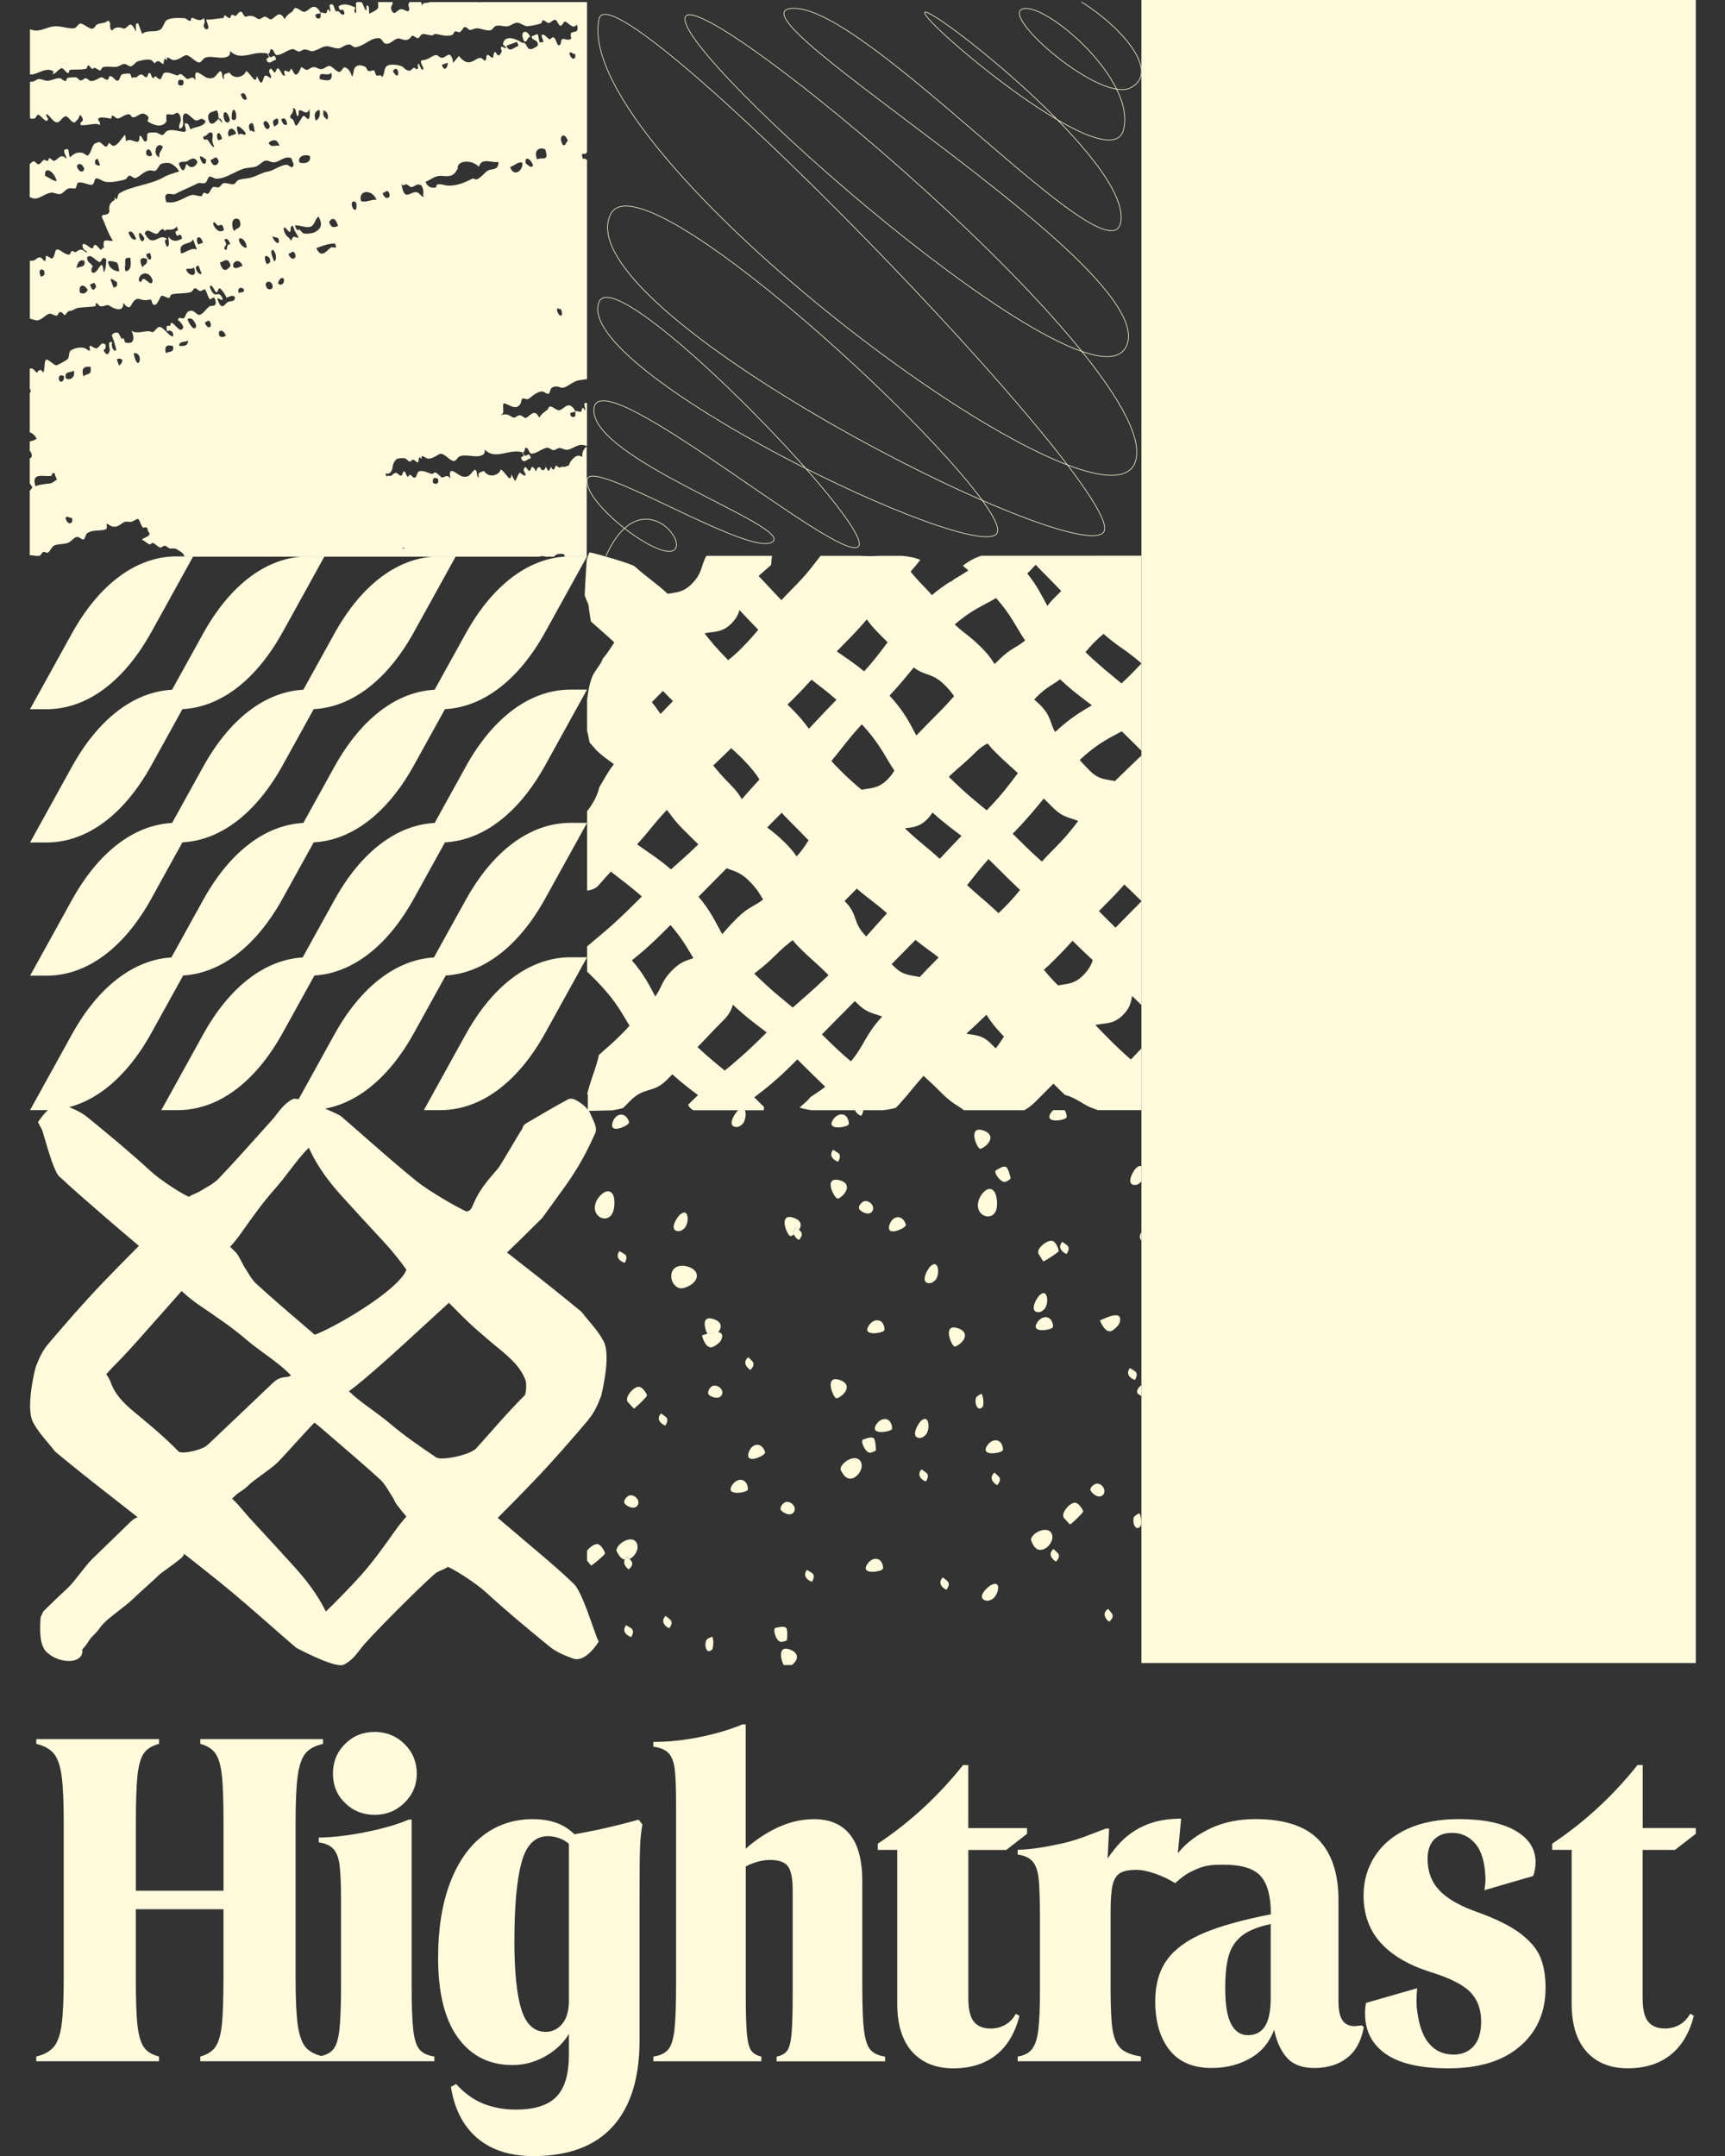 <svg viewBox="0 0 400 500" xmlns="http://www.w3.org/2000/svg" data-name="Layer 1" id="Layer_1">
  <rect x="0" y="0" width="400" height="500" fill="#333333" stroke="none"/>
  <defs>
    <style>
      .cls-1 {
        fill: #fffadc;
      }

      .cls-2 {
        fill: none;
        stroke: #fffadc;
        stroke-miterlimit: 10;
        stroke-width: .15px;
      }
    </style>
  </defs>
  <polygon points="264.68 0 264.68 128.56 264.68 257.11 264.68 385.67 393.23 385.67 393.23 257.11 393.23 128.56 393.23 0 264.68 0" class="cls-1"></polygon>
  <path d="M250.83.48c9.68,6.11,18.29,16.38,11.3,19.89-6.99,3.51-30.25-16.68-24.99-18.31,5.26-1.63,26.51,16.5,23.36,28.12-3.16,11.61-46.08-24.5-46.08-27.23s47.99,34.49,45.47,48.55c-2.52,14.06-59.15-50.56-76.19-49.56-17.04,1,85.52,60.13,77.53,78.26S155.74,12.32,158.9,3.97c3.16-8.35,111.91,82.45,104.33,103.23-7.57,20.78-130.92-71.18-124.33-102.81,2.87-13.78,123.33,110.46,117.02,119.01-6.31,8.56-124.8-51.42-114.38-73.63,7.36-15.67,94.07,66.33,89.65,73.87-4.42,7.54-98.56-37.67-92.29-53.59,3.95-10.03,64.36,52.42,60.15,56.7-4.21,4.28-60.16-43.6-61.33-31.99-1.17,11.61,46.81,27.47,41.34,30.95-5.47,3.48-42.29-19.95-42.92-14.45-.63,5.5,16.2,18.37,19.99,16.41,3.79-1.96-7.81-16.06-15.61,1.26" class="cls-2"></path>
  <path d="M136.51,329.13c1.31-1.54,2.15-3.48,2.86-5.34.03-.08,2.44-9.35.58-12.78-.98-1.81-2.27-3.35-3.52-4.83-.54-.64-1.08-1.29-1.59-1.95l-3.24-2.66c-2.16-1.74-4.32-3.49-6.5-5.2-2.45-1.93-4.91-3.85-7.37-5.77l-.17-.13c1.96-1.85,3.8-3.68,5.45-5.32.96-.95,1.84-1.83,2.64-2.61l.18-.21c1.01-1.42,1.93-2.68,2.79-3.85,1.76-2.41,3.28-4.49,4.65-6.67,1.71-2.7,3.26-5.66,4.76-9.02.46-1.03-.08-2.21-.76-3.69-.14-.31-.29-.63-.41-.91-.27-.64-1.25-1.69-1.69-2-1.68-1.24-2.59-1.71-3.54-1.19-3.27,1.77-6.48,3.66-9.67,5.54-.57.34-.76.87-.83,1.2-.54.8-1.51,2.44-2.61,4.3-1.05,1.78-2.65,4.47-3.01,4.9l-.52.61c-1.66,1.92-3.38,3.9-4.62,6.38-.17.33-.32.68-.47,1.03-.63,1.48-.92,1.93-1.75,1.99-1.43-.58-8.39-4.46-11.65-7.1-3.91-3.17-7.77-6.55-11.5-9.82-1.99-1.75-3.99-3.5-6-5.22-.61-.52-9.82-4.54-11.03-3.95-.88.43-1.68,1.04-2.44,1.86-.49.53-.92,1.09-1.33,1.63-.35.46-.68.9-1.04,1.29l-2.43,2.71c-3.27,3.65-6.65,7.43-10.08,11.03-.78.82-1.86,1.45-3,2.13-.4.24-.81.48-1.2.72-.28.17-.64.33-1.03.5-.52.22-1.08.47-1.61.82-1.71-.71-6.52-3.78-8.94-6-4.82-4.43-9.87-8.6-14.6-12.46-1.57-1.28-3.55-2.1-5.45-2.8-.94-.34-2.9-.39-5.48,3.19l-.53.74.4.81c.09.19.26.48.47.85.4.71,2.55,9.7,4.12,11.02.27.23.54.45.79.69,2.69,2.61,13.6,11.98,17.62,15.34-3.17,3.18-5.85,5.91-8.36,8.53-4.51,4.7-8.78,9.65-12.73,14.29-1.23,1.45-2.03,3.18-2.86,5.34-.03.08-2.44,9.35-.58,12.78.98,1.81,2.27,3.35,3.52,4.83.54.64,1.08,1.29,1.59,1.95l3.18,2.61c2.18,1.76,4.36,3.52,6.57,5.25,3.13,2.46,6.26,4.91,9.4,7.36-.51.16-1.04.45-1.56.95-.75.73-2.63,2.55-4.5,4.37-1.88,1.82-3.76,3.64-4.51,4.38-.82.8-1.8,2.05-2.83,3.37-.93,1.18-1.89,2.41-2.56,3.07-.73.71-1.1,1.05-1.48,1.4-.4.36-.8.72-1.57,1.48s-1.11,1.08-1.48,1.44c-.37.35-.73.7-1.43,1.39l-.61,1.38c0,.06,0,.12-.01.2-.22,3.09-.21,6.45,1.55,7.97.24.21.45.36.64.5,1.95,1.42,4.89,1.86,6.44.96.78-.46,1.19-1.27,1.06-2.1,0-.05-.01-.09-.01-.13.78-.78,1.11-1.32,1.41-1.79.26-.42.47-.76,1.09-1.36.84-.82,1.21-1.33,1.54-1.78.29-.4.55-.75,1.21-1.39.69-.67,1.92-1.64,3.12-2.57,1.32-1.03,2.57-2,3.38-2.79.73-.71,1.91-1.78,3.05-2.81,1.15-1.04,2.35-2.12,3.11-2.87.44-.43,5.19-3.67,5.45-4.25.09-.19.16-.36.26-.53l.38.3c2.66,2.09,5.41,4.26,8.08,6.42,3.92,3.17,7.77,6.55,11.5,9.82,1.99,1.75,3.98,3.49,6,5.22.06.05,7.59,4.07,10.37,4.07.27,0,.49-.04.66-.12.88-.43,1.68-1.03,2.45-1.86.49-.53.92-1.09,1.33-1.63.35-.46.68-.9,1.04-1.3,4.43-4.93,15.46-15.79,16.72-16.59.28-.17.64-.33,1.03-.5.52-.22,1.08-.47,1.6-.82,1.71.72,6.52,3.78,8.94,6,4.8,4.41,9.86,8.59,14.6,12.46,1.48,1.21,3.25,1.99,5.45,2.8.94.35,2.9.39,5.48-3.19l.5-.74-.37-.8c-.09-.19-.4-1.09-.71-1.96-2.03-5.81-3.44-9.41-4.68-10.61-2.93-2.85-6.1-5.52-9.16-8.11-1.13-.96-2.26-1.92-3.39-2.88-.95-.82-1.9-1.62-2.86-2.43-.75-.64-1.51-1.27-2.24-1.9,3.18-3.19,5.87-5.94,8.38-8.56,4.51-4.7,8.78-9.65,12.73-14.29ZM121.7,323.57c-2.91,2.87-5.64,5.97-8.29,8.97-.98,1.11-1.96,2.22-2.94,3.31-1.44,1.6-8.06,2.93-9.29,2.16-3.62-2.45-7.37-4.99-10.67-7.81-1.38-1.17-2.85-2.25-4.28-3.29-1.91-1.39-3.73-2.73-5.32-4.26,3.79-2.74,11.23-9.52,19.18-16.85,1.64-1.51,3.05-2.81,4-3.67.71.71,1.42,1.42,2.13,2.14,2.91,2.99,6.1,5.71,9.12,8.2,2.74,2.25,5.32,4.38,6.55,7.7.23.63.12,2.91-.19,3.4ZM75.55,373.73c-2.1-4.33-4.98-7.81-7.36-10.44-2.96-3.28-6.01-6.58-8.96-9.77l-1.04-1.13c-.53-.57-1.03-1.17-1.54-1.76-.89-1.05-1.79-2.12-2.84-3.08.17-.16.36-.34.57-.54.63-.62.99-.84,1.4-1.11.49-.31,1.05-.66,1.91-1.51.67-.65,1.93-1.57,3.15-2.46,1.37-1,2.66-1.94,3.49-2.75.78-.76,2.5-2.66,4.33-4.67,1.72-1.89,3.49-3.84,4.21-4.54.01-.01.03-.02.04-.04.42.31.82.62,1.19.94l2.77,2.38c3.73,3.2,7.6,6.51,11.28,9.87.84.76,1.49,1.82,2.17,2.94.24.39.48.79.74,1.18.18.27.34.63.51,1.01.33.72,2.67,3.46,2.67,3.46-.96,1.07-1.76,2.07-2.47,3.07-2.51,3.54-5.1,7.21-7.98,10.44-2.38,2.67-6.19,6.57-8.24,8.52ZM25.73,320.7c-.27-.72-.63-1.39-1.1-1.99.21-.22.4-.44.59-.65.23-.26.46-.52.7-.77,2.9-2.87,5.64-5.96,8.28-8.96.98-1.11,1.96-2.22,2.95-3.32.83-.92,1.65-1.85,2.46-2.78.83-.94,1.66-1.88,2.5-2.82,1.41,1.29,2.83,2.42,4.33,3.44,3.62,2.45,7.36,4.98,10.67,7.81,1.38,1.18,2.85,2.25,4.28,3.3,2.2,1.61,4.3,3.14,6.06,5-.32.29-.55.32-1.1.38-.75.08-1.89.21-3.02,1.32-.74.72-4.21,4.01-7.57,7.2-3.52,3.34-6.85,6.49-7.61,7.23-1.2,1.18-5.94,2.24-6.75,1.52-2.91-2.99-6.1-5.71-9.13-8.2-2.74-2.25-5.32-4.38-6.55-7.7ZM89.43,288.47c1.6,1.73,4.1,4.9,4.8,6-.51,1.58-3.35,4.66-9.99,8.97-4.99,3.24-9.66,5.56-11.26,6.1l-2.25-1.93c-3.73-3.2-7.6-6.51-11.28-9.87-.84-.76-1.48-1.82-2.17-2.94-.24-.4-.49-.79-.74-1.18-.18-.27-1.21-2.55-1.89-3.22l-1.29-1.25c.96-1.07,1.76-2.07,2.47-3.07,2.5-3.54,5.09-7.2,7.98-10.44,1.2-1.35,2.3-2.79,3.37-4.19,1.45-1.9,2.83-3.71,4.43-5.29,2.12,4.78,5.25,8.58,7.8,11.4,2.89,3.2,5.87,6.42,8.75,9.53l1.26,1.37Z" class="cls-1"></path>
  <path d="M254.72,128.89h-27.17c-1.08.32-2.11.83-3.07,1.44-.41.26-.81.55-1.2.87.41.34.83.71,1.28,1.11-1.2.77-2.31,1.41-3.47,2.12-.23.29-.53.44-.86.54-1.25.8-2.58,1.73-4.15,3.05-.38-.47-.82-.98-1.42-1.58-1.9-1.9-2.63-2.82-3.51-3.87.9-1.03,1.6-1.89,2.26-2.72-1.32-.57-2.79-.83-4.31-.94h-4.97c-1.19.04-2.34.09-3.41.05-.4-.01-.8-.03-1.21-.05h-9.24c-.81,1.03-1.5,1.97-2.37,3.04-1.04,1.28-2.34,2.77-4.43,4.86-.9.9-1.63,1.68-2.27,2.39-2.02-2.11-3.39-3.63-5.29-5.63,1.09-1,1.82-1.56,2.9-2.55.05-.7.12-1.41.21-2.11h-15.21c-.73,1.23-.9,2.28-1.34,3.42-.36.93-.9,1.92-2.1,3.12-2.03,2.03-3.75,1.92-5.54,2.26-3.11-2.84-4.67-3.68-7.64-6.35-.66-.59-8.67-2.92-10.48-3.27-.06.11-.11.23-.17.35-.04.09-.07.15-.1.23-.13.36-.26.72-.37,1.09-.17,2.04-.36,5.47-.5,8.19.04.53.85,1.96.91,2.49.02.2.05.4.07.59,0,.06.01.12.02.17.05.35.1.7.15,1.04.01.07.02.13.03.2.09.56.18,1.12.27,1.68,1.91,1.74,3.25,2.81,5.44,4.87-.89,1.23-1.33,2.18-2.62,3.68-.01.01-.03.03-.04.04-.56,1.57-1.88,2.75-2.5,4.31-.66,1.66-.94,3.5-1.17,5.28v7.12c.07.3.14.6.21.89.15.62.24,1.26.37,1.88.29.35.62.7.94,1.06.16.19.32.38.48.59,1.92,1.84,2.89,2.35,4.22,3.38-1.58,2.04-2.31,3.6-3.38,5.36-.3,1.31-.84,2.54-1.54,3.69-.39.65-.83,1.27-1.29,1.87v18.4s.05,0,.08,0c.11-.02.22-.04.33-.06.25-.05.5-.12.75-.2.1-.03.2-.07.3-.1.21-.11.42-.22.62-.34.05-.03.14-.1.22-.16.11-.1.2-.21.31-.31.87-1,1.73-1.98,2.9-3.24,2.4,1.93,4.29,3.21,7.18,5.78-.5.49-1.02,1.01-1.59,1.58-3.33,3.33-5.45,5.21-7.33,6.81-1.27,1.08-2.43,2.03-3.77,3.19v5.83c.51.49,1.04,1.01,1.61,1.58.59.59,1.12,1.15,1.61,1.68,3.68,3.97,4.88,6.48,6.62,9.3-.48.54-1.07,1.16-1.87,1.97-2.67,2.67-3.39,3.09-5.26,4.84-.34,1.85-1.03,3.64-1.62,5.41-.38,1.13-.74,2.28-1.03,3.44-.02.09.12.34.1.43v3.67l5.76-.15c.56-.1,1.13-.21,1.69-.34.25-.06.49-.13.74-.19.46-.47.99-1.01,1.69-1.71,3.35-3.35,5.18-1.53,8.53-4.88.46-.46.85-.86,1.19-1.22,2.41,2.17,4.15,3.46,5.95,4.81-.58.56-1.18,1.15-1.85,1.82-.16.16-.28.28-.43.43,0,.02,0,.03.01.05.08.15.17.29.26.44.17.19.36.38.56.54.13.09.27.15.4.24h16.32c.01-.26.03-.51.04-.77-.36-.35-.73-.71-1.12-1.1-.4-.4-.77-.76-1.14-1.13,2.49-1.91,4.89-3.69,9.28-8.08.25-.25.47-.47.71-.71.19.19.36.35.56.55,2.58,2.58,4.39,4.34,5.91,5.79-1.26.99-2.32,1.67-3.38,2.35-.4.5-.84.96-1.36,1.41-.4.35-.81.69-1.19,1.07.29.1.64.2.92.27.34.08.68.15,1.03.21.05,0,.54.09.61.1.07,0,.18.02.31.03h16.35c.54-.05,1.07-.12,1.54-.2.52-.09,1.06-.22,1.57-.38.3-.32.62-.65.88-.94,2.28-2.51,3.28-3.97,5.51-6.45,1.22,1.13,2.05,1.84,4.21,4,.82.82,1.48,1.39,2.06,1.84,1.15.89,2,1.3,3.11,2.13h13.98c.78-.42,1.63-1,2.67-2.05.1-.1.17-.17.27-.27,1.94-1.94,2.71-2.73,3.82-3.84.47.47.97.96,1.53,1.52.41.41.78.75,1.15,1.09,1.2.29,2.33.89,3.39,1.51.45.27.9.54,1.36.8.06.03.12.07.19.1.2.1.4.21.59.31.13.06.18.09.19.09.13.05.27.11.4.16-.01,0,.59.23.67.26.27.1.55.2.83.3h10.12v-14.33c-.78.83-1.55,1.65-2.45,2.59-1.26-1.08-2.73-2.4-4.85-4.52-1.42-1.42-2.49-2.52-3.39-3.47,2.11-.55,4.08,0,6.4-2.33,1.63-1.63,1.89-3.03,2.12-4.43.66.63,1.38,1.34,2.16,2.12v-24.07c-.5.54-1.11,1.17-1.94,1.99-2.16,2.16-2.91,2.96-4.07,4.15-1.07-1.06-2.32-2.3-3.85-3.84.48-.5,1-1.03,1.59-1.62,1.96-1.96,3.25-3.36,4.29-4.56.77.7,1.61,1.49,3.05,2.93.34.34.64.61.93.88v-33.74c-2.29,2.23-3.57,3.4-6.15,5.94-1.87-.44-3.64-.22-5.79-2.37-1.1-1.1-1.8-1.86-2.38-2.51,4.15-3.9,6.85-5.07,9.77-6.66.31.31.62.6.95.94,1.4,1.4,2.57,2.55,3.59,3.55v-20.22c-.78.84-1.66,1.75-2.69,2.78-.69.69-1.32,1.29-1.93,1.84-2.63-2.22-4.65-3.72-8.35-7.25.56-.69,1.25-1.48,2.38-2.61.71-.71,1.3-1.21,1.83-1.62,3.52,3.13,5.23,3.69,8.76,6.83v-24.97h-9.95ZM238.29,132.92c.69-.69,1.3-1.33,1.87-1.94.29.31.59.63.92.97,2.34,2.34,3.78,3.84,5,5.11-.49.5-1.06,1.07-1.82,1.83-.6.6-1.04,1.14-1.38,1.65-1.31-2.38-2.31-4.6-4.68-7.55.03-.03.06-.05.09-.08ZM230.99,138.7c3.58,4.08,4.52,6.58,6.72,9.84-2.23,1.83-3.3,1.72-6.1,4.52-.37.37-.69.66-1.01.93-.64-1.04-1.28-2.07-2.96-3.75-3.02-3.02-3.69-3-6.25-5.42,3.92-3.4,6.53-4.33,9.6-6.13ZM244.24,187.36c2.35,2.35,3.91,2.2,5.78,3.04-1.42,1.85-2.77,3.64-6.04,6.91-.94.94-1.71,1.76-2.37,2.5-1.39-1.21-3-2.7-5.07-4.77-.61-.61-1.17-1.16-1.71-1.68,3.63-3.74,5.26-5.82,7.2-8.17.57.56,1.24,1.22,2.19,2.17ZM161.97,207.96c1.79-1.82,3.53-3.59,6.53-6.6,1.62.67,3.06.79,5.19,2.92,1.97,1.97,2.49,3.08,3.26,4.33-2.18,1.72-3.32,1.6-6.08,4.36-1.8,1.8-2.57,2.71-3.4,3.68-1.55-2.75-2.53-5.2-5.5-8.7ZM151.15,162.84c1.03-1.04,1.68-1.7,2.57-2.6.67.67,1.41,1.43,2.33,2.35-1.18,1.2-2.1,2.16-2.88,2.99-.63-.88-1.12-1.67-2.03-2.74ZM183.81,162.22c1.99-1.99,3.3-3.4,4.36-4.59,1.83,1.42,3.51,2.64,5.79,4.66-2.84,2.9-4.41,4.62-6.4,6.72-.91-1.3-2.09-2.77-4-4.68-.33-.33-.65-.64-.96-.93.38-.36.78-.74,1.21-1.17ZM211.89,154.8c2.64,2.04,4.25,1.13,7.2,4.09,1.05,1.05,1.67,1.85,2.15,2.56-1.08,1.19-1.78,2.04-3.9,4.16-2.61,2.61-3.17,3.24-4.86,4.96-1.51-2.79-2.65-5.38-6.21-9.25,2.55-2.73,3.96-4.53,5.62-6.52ZM217.91,199.17c-3.09-2.83-4.55-3.7-8.09-7.08,1.67-.22,3.31-.23,5.18-2.1.55-.55.93-1.07,1.22-1.57,2.78,2.52,4.66,3.85,6.73,5.43-2.04,2.11-3.41,3.59-5.04,5.32ZM207.38,178.7c-.36.65-.85,1.34-1.64,2.12-2.18,2.18-4,1.89-5.93,2.34-1.36-1.11-2.92-2.46-5.22-4.76-.7-.7-1.28-1.33-1.81-1.92,2.44-2.9,3.77-4.93,7.06-8.5,4.29,4.63,5.22,7.26,7.54,10.72ZM181.26,188.48c.47.53.99,1.09,1.6,1.7,2.1,2.1,3.48,3.51,4.63,4.7-.76,1.14-1.29,2.13-2.78,3.73-.53-.8-1.2-1.7-2.46-2.96-2.13-2.13-3.08-2.74-4.35-3.75,1.11-1.13,2.14-2.18,3.36-3.42ZM169.53,173.5c.76.65,1.58,1.41,2.53,2.36,2,2,3.18,3.53,4.06,4.91-1.65,1.77-2.84,3.13-4.1,4.57-.58-.97-1.23-1.97-2.76-3.5-2.16-2.16-2.81-3.06-3.88-4.31,1.09-1.01,2.38-2.25,4.15-4.01ZM179.66,221.68c2.03-2.03,2.97-2.7,4.15-3.66.37.48.79.98,1.39,1.58,3.35,3.35,3.54,3.16,6.89,6.51.02.02.03.03.04.04-3.7,3.57-5.61,5.1-8.3,7.52-2.61-2.18-4.76-3.8-8.93-7.87,1.49-1.26,2.4-1.77,4.76-4.13ZM195.84,208.94c1.29-1.3,1.98-2,2.84-2.86,2.66,2.33,4.21,3.21,7,5.71-1.84,2-3.12,3.51-4.82,5.39-3.29-3.31-1.74-4.93-5.02-8.24ZM207.34,224.18c-.22-.22-.39-.4-.58-.59,1.98-2.01,3.42-3.48,5.53-5.62,2.05,1.71,3.49,2.59,5.37,4.07-1.99,2-3.3,3.38-4.39,4.55-1.92-.49-3.73-.21-5.92-2.41ZM232.45,210.89c-.32.32-.61.6-.91.88-3.04-2.88-4.47-3.87-7.29-6.49,1.56-1.94,2.82-3.65,4.97-6.05.51.49,1.04,1.01,1.61,1.58,2.46,2.46,4.21,4.17,5.69,5.58-.96,1.22-2.18,2.62-4.06,4.51ZM228.79,187.93c-2.48-2.06-4.67-3.75-8.77-7.78,2.65-2.58,3.15-2.64,6.23-5.72,1.07-1.07,1.96-1.63,2.79-2.01.39.53.86,1.11,1.55,1.79,2.78,2.78,3.4,3.15,5.44,5.09-1.88,2.48-3.45,4.72-7.23,8.63ZM204.02,147.15c.75.75,1.32,1.31,1.81,1.8-1.57,2.06-2.91,3.96-5.46,6.75-2.46-2.05-4.29-3.19-6.34-4.64.55-.57,1.15-1.19,1.85-1.89,2.51-2.51,3.92-4.1,5.11-5.52.69.93,1.41,1.88,3.03,3.49ZM171.92,150.36c-1.16,1.16-2.16,2.03-3.07,2.74-2.83-2.86-4.17-4.55-5.48-6.22,2.05-.48,3.98-.03,6.24-2.29,1.12-1.12,1.59-2.13,1.85-3.11,1.35,1.42,2.61,2.76,4.36,4.56-.94,1.17-2.12,2.52-3.9,4.3ZM147.73,195.8c2.9-3.15,3.75-4.62,6.91-7.98,1.17,1.46,1.67,2.42,3.98,4.73,1.64,1.64,2.48,2.46,3.31,3.27-2.76,2.67-4.53,4.21-6.35,5.8-3.15-2.71-5.24-3.89-7.86-5.82ZM153.89,216.1c.57-.57,1.09-1.09,1.58-1.58,2.73,3.14,3.89,5.34,5.32,7.7-1.48.5-2.87.75-4.8,2.68-2.72,2.72-2.45,4.01-4.04,6.19-1.4-2.57-2.49-4.99-5.44-8.38,1.93-1.51,4.1-3.33,7.38-6.62ZM177.48,239.73c-4.6,4.59-6.9,6.45-9.42,8.56-1.91-1.58-3.68-2.99-6.32-5.46,2.74-2.77,2.89-3.1,6.03-6.23,1.37-1.37,1.86-2.5,2.18-3.59,3.38,3.16,5.46,4.59,7.83,6.41-.1.1-.2.19-.3.3ZM191.15,240.44c-.2-.2-.37-.36-.56-.55,2.4-2.44,4.12-4.2,7.64-7.73.2.2.38.38.61.6,2.31,2.31,3.86,2.2,5.7,3-4.01,4.38-3.97,6.45-7.22,10.38-1.63-1.36-3.54-3.07-6.17-5.7ZM229.75,241.99c-2.08-2.08-3.84-1.9-5.68-2.27,1.28-1.16,2.61-2.38,4.67-4.39.88,1.42,2.04,2.99,4.07,5.05-.58.87-1.05,1.68-1.93,2.75-.33-.33-.7-.7-1.13-1.13ZM253.4,222.66c-.36,1.07-.87,2.18-2.26,3.56-2.13,2.13-3.91,1.9-5.79,2.31-.07-.07-.14-.14-.21-.21-1.33-1.33-2.3-2.44-3.08-3.43.69-.6,1.44-1.29,2.28-2.13,1.99-1.99,3.3-3.4,4.36-4.59,1.93,1.91,3.42,3.33,4.7,4.5ZM253.2,163.57c-2.51,1.5-4.91,2.81-8.53,6.19-1.24-2.11-.88-3.67-3.47-6.26-.52-.52-.97-.91-1.39-1.26.17-.19.31-.35.51-.55,2.56-2.56,3.63-2.72,5.49-4.15,3.15,2.93,5.16,4.33,7.38,6.03Z" class="cls-1"></path>
  <g>
    <path d="M147.72,358c-.88-2.2-4.38-.31-4.74,1.32-.04.18-.03.35.05.5.41.8.96,1.7,1.83,1.89.12-.26.34-.52.68-.74,0,0,.24.28.48.57,1.22-.58,2.2-2.29,1.7-3.54Z" class="cls-1"></path>
    <path d="M197.63,342.85c1.37-.38,2.6-2.31,2.05-3.69-.88-2.2-4.38-.31-4.74,1.32-.04.18-.03.35.05.5.52,1.03,1.29,2.24,2.64,1.87Z" class="cls-1"></path>
    <path d="M144.66,292.79c.07.03.14.05.21.03.07-.03.11-.11.14-.18.24-.6.43-1.12-.02-1.67-.11-.13-1.35-.82-1.35-.82-.89,1.2-.19,2.17,1.02,2.65Z" class="cls-1"></path>
    <path d="M193.85,277.73c.1.11.22.22.36.24.16.03.32-.06.46-.15,1.86-1.22,2.8-3.59-.3-4.18-.07-.01-.15-.03-.21-.03-2.72-.35-1.22,3.18-.3,4.12Z" class="cls-1"></path>
    <path d="M167.4,323.44c.54-1.24-1.06-2.44-2.18-2.01-.52.2-1.2,1.21-.98,1.82.04.1.1.2.19.27.77.63,2.47,1.06,2.97-.09Z" class="cls-1"></path>
    <path d="M136.9,362.92c.04.05.09.11.16.12.08.02.15-.03.22-.08.97-.72,1.89-1.5,2.76-2.35.1-.1.21-.21.23-.36.02-.12-.03-.25-.08-.36-.28-.63-.73-1.38-1.37-1.71-.71-.36-1.97.48-2.69,1.46v2.29c.26.32.52.65.78.97Z" class="cls-1"></path>
    <path d="M239.12,357.3c.42,1.07,1.07,2.35,2.45,2.11,1.4-.24,2.81-2.06,2.39-3.48-.67-2.27-4.33-.72-4.84.87-.06.17-.06.34,0,.5Z" class="cls-1"></path>
    <path d="M247.46,290.6c.3-.58.53-1.08.14-1.66-.09-.14-1.27-.95-1.27-.95-1,1.11-.39,2.14.77,2.73.06.03.14.07.21.05.08-.02.12-.1.16-.17Z" class="cls-1"></path>
    <path d="M199.47,258.69c.06.03.14.07.21.05.08-.02.12-.1.16-.17.2-.39.36-.75.32-1.12h-1.89c.15.5.6.94,1.21,1.25Z" class="cls-1"></path>
    <path d="M214.45,343.49c.06.03.14.07.21.05.08-.02.12-.1.16-.17.29-.58.53-1.08.14-1.66-.09-.14-1.27-.95-1.27-.95-1,1.11-.39,2.14.77,2.73Z" class="cls-1"></path>
    <path d="M154.4,330.41c.3-.58.53-1.08.14-1.67-.09-.14-1.27-.95-1.27-.95-1,1.11-.39,2.14.77,2.73.06.03.14.07.21.05.08-.02.12-.1.16-.17Z" class="cls-1"></path>
    <path d="M184.66,284.64s.31.28.61.57c.73-1.05.59-2.27-1.46-2.87-.07-.02-.14-.04-.21-.05-2.67-.61-1.51,3.05-.69,4.07.09.12.19.24.34.28.16.04.33-.03.47-.11.13-.07.25-.14.37-.22-.2-.54-.07-1.13.57-1.67Z" class="cls-1"></path>
    <path d="M193.93,324.26c.16.04.33-.03.47-.11,1.97-1.04,3.13-3.31.09-4.19-.07-.02-.14-.04-.21-.05-2.67-.61-1.51,3.05-.69,4.07.09.12.19.24.34.28Z" class="cls-1"></path>
    <path d="M221.69,307.91c-2.67-.61-1.51,3.05-.69,4.07.09.12.19.24.34.28.16.04.33-.03.47-.11,1.97-1.04,3.13-3.31.09-4.19-.07-.02-.14-.04-.21-.05Z" class="cls-1"></path>
    <path d="M227.8,262.1c-.07-.02-.14-.04-.21-.05-2.67-.61-1.51,3.05-.69,4.07.09.12.19.24.34.28.16.04.33-.03.47-.11,1.97-1.04,3.13-3.31.09-4.19Z" class="cls-1"></path>
    <path d="M166.54,308.95c.92-1.1.93-2.47-1.27-3.1-.07-.02-.14-.04-.21-.05-2.3-.53-1.76,2.12-1.04,3.52.89-.25,1.84-.44,2.52-.36Z" class="cls-1"></path>
    <path d="M169.75,259.77c-.25.85-.09,1.58,1.07,1.6.46,0,.87-.28,1.23-.58.79-.66,1.08-2.51.66-3.34h-1.49c-.47.38-1.2,1.41-1.46,2.32Z" class="cls-1"></path>
    <path d="M157.37,285.53c.46,0,.87-.28,1.23-.58,1.25-1.04,1.26-5.03-.82-3.35-.47.38-1.21,1.42-1.47,2.33-.25.85-.09,1.58,1.07,1.6Z" class="cls-1"></path>
    <path d="M209.86,284.43c.08-.08.15-.17.18-.28.03-.12,0-.24-.05-.36-.44-1.13-1.19-1.57-1.91-1.5-.79.08-1.56.79-1.87,1.9-.69,2.49,2.93,1.01,3.65.24Z" class="cls-1"></path>
    <path d="M145.67,260.63c.08-.08.15-.17.18-.28.03-.12,0-.24-.05-.36-.44-1.13-1.19-1.57-1.91-1.5-.79.08-1.56.79-1.87,1.9-.69,2.49,2.93,1.01,3.65.24Z" class="cls-1"></path>
    <path d="M177.22,337.2c.08-.08.15-.17.18-.28.03-.12,0-.24-.05-.36-.44-1.13-1.19-1.57-1.91-1.5-.79.08-1.56.79-1.87,1.9-.69,2.49,2.93,1.01,3.65.24Z" class="cls-1"></path>
    <path d="M264.68,321.26c-.51.27-1.12,1.08-.98,1.65.03.11.08.2.16.29.21.2.5.39.81.54v-2.47Z" class="cls-1"></path>
    <path d="M247.97,353.4c.05.05.1.1.16.11.08.01.15-.04.21-.1.92-.78,1.79-1.63,2.6-2.52.1-.11.2-.23.21-.37.01-.12-.04-.24-.1-.35-.32-.61-.82-1.33-1.48-1.61-.99-.43-2.88,1.44-3.03,2.73-.04.3.02.57.2.77.42.44.82.9,1.23,1.35Z" class="cls-1"></path>
    <path d="M149.8,324c.1-.11.2-.23.21-.37.01-.12-.04-.24-.1-.35-.32-.61-.82-1.33-1.48-1.61-.99-.43-2.88,1.44-3.03,2.73-.04.3.02.57.2.77.42.44.82.9,1.23,1.35.05.05.1.1.16.11.08,0,.15-.04.21-.1.92-.78,1.79-1.63,2.6-2.52Z" class="cls-1"></path>
    <path d="M145.19,376.9c-.92,1.17-.25,2.16.95,2.68.07.03.14.06.21.03.07-.03.11-.11.15-.18.26-.59.46-1.11.03-1.67-.1-.13-1.33-.86-1.33-.86Z" class="cls-1"></path>
    <path d="M188.06,366.75c.07.03.14.06.21.03.07-.03.11-.11.15-.18.26-.59.46-1.11.03-1.67-.1-.13-1.33-.86-1.33-.86-.92,1.17-.25,2.16.95,2.68Z" class="cls-1"></path>
    <path d="M194.12,269.33c.07.03.14.06.21.03.07-.03.11-.11.15-.18.26-.59.46-1.11.03-1.67-.1-.13-1.33-.86-1.33-.86-.92,1.17-.25,2.16.94,2.68Z" class="cls-1"></path>
    <path d="M262.95,319.95c.07.03.14.06.21.03.07-.03.11-.11.15-.18.26-.59.46-1.11.03-1.67-.1-.13-1.33-.86-1.33-.86-.92,1.17-.25,2.16.95,2.68Z" class="cls-1"></path>
    <path d="M233.1,274.08c.34-.08.64-.28.93-.48.13-.09.27-.19.3-.35.02-.1,0-.21-.04-.31-.22-.72-.36-1.43-.77-2.08-.08-.14-.19-.22-.31-.26-.71-.24-1.63.48-2.24.79-.75.38,1.09,2.94,2.12,2.7Z" class="cls-1"></path>
    <path d="M263.47,270.87c-.44.41-1.11,1.49-1.32,2.42-.19.86.02,1.59,1.17,1.52.46-.03.85-.34,1.19-.66.06-.06.11-.13.17-.2v-3.46c-.29-.18-.68-.11-1.21.37Z" class="cls-1"></path>
    <path d="M213.56,329.53c-.44.41-1.11,1.49-1.32,2.42-.19.86.02,1.59,1.17,1.52.46-.03.85-.34,1.19-.66,1.18-1.12.92-5.11-1.04-3.29Z" class="cls-1"></path>
    <path d="M216.83,296.93c1.18-1.12.92-5.11-1.04-3.29-.44.41-1.11,1.49-1.32,2.42-.19.86.02,1.59,1.17,1.52.46-.03.85-.34,1.19-.66Z" class="cls-1"></path>
    <path d="M240.93,304.31c.46-.03.85-.34,1.19-.66,1.18-1.12.92-5.11-1.04-3.29-.44.41-1.11,1.49-1.32,2.42-.19.86.02,1.59,1.17,1.52Z" class="cls-1"></path>
    <path d="M245.47,290.14c.04-.12,0-.25-.03-.37-.2-.66-.55-1.46-1.15-1.87-.89-.61-3.1.86-3.5,2.1-.09.29-.09.56.05.8.33.51.63,1.04.95,1.56.04.06.08.12.14.14.08.02.16-.01.22-.05,1.05-.59,2.07-1.25,3.03-1.98.12-.09.24-.18.28-.32Z" class="cls-1"></path>
    <path d="M231.74,342.61c-.07-.15-1.14-1.1-1.14-1.1-1.13.98-.66,2.07.42,2.81.06.04.13.08.2.07.08-.01.13-.08.18-.15.36-.53.66-1,.35-1.63Z" class="cls-1"></path>
    <path d="M173.81,317.58c.06.04.12.09.2.08.08,0,.14-.08.18-.14.39-.52.71-.97.42-1.62-.07-.15-1.08-1.15-1.08-1.15-1.17.92-.76,2.04.28,2.83Z" class="cls-1"></path>
    <path d="M165.06,382.62c.47-.4.45-3.19,0-3.01-.73.29-1.12.43-1.32.86-.09.2-.14.46-.16.83-.05,1.13.51,2.15,1.48,1.32Z" class="cls-1"></path>
    <path d="M157.47,298.71c1,.35,3.17-.71,3.79-1.76,1.23-2.06-1.16-3.39-3.06-3.4-.32,0-.63.03-.91.11-2.43.68-1.99,4.3.17,5.05Z" class="cls-1"></path>
    <path d="M264.68,287.72v-1.91c-.55.68-.46,1.36,0,1.91Z" class="cls-1"></path>
    <path d="M218.63,365.82c-1.06,1.05-.51,2.12.61,2.77.06.04.13.07.2.06.08-.02.13-.09.17-.16.33-.56.59-1.04.23-1.65-.09-.15-1.21-1.02-1.21-1.02Z" class="cls-1"></path>
    <path d="M154.96,377.52c.06.04.13.07.2.06.08-.02.13-.09.17-.16.33-.56.59-1.04.23-1.65-.09-.14-1.21-1.02-1.21-1.02-1.06,1.05-.51,2.12.61,2.77Z" class="cls-1"></path>
    <path d="M183.04,382.51c-.07-.03-.14-.05-.21-.07-2.41-.69-1.82,2.36-1.11,3.7h1.89c1.42-1.07,1.93-2.76-.57-3.64Z" class="cls-1"></path>
    <path d="M264.45,353.98c.42-.45.07-3.23-.36-2.99-.69.37-1.06.56-1.21,1.01-.07.21-.09.48-.06.85.08,1.13.76,2.08,1.63,1.14Z" class="cls-1"></path>
    <path d="M227.85,326.27c.42-.45.07-3.23-.36-2.99-.69.37-1.06.56-1.21,1.01-.07.21-.09.48-.06.85.08,1.13.76,2.08,1.63,1.14Z" class="cls-1"></path>
    <path d="M202.28,280.88c.72-1.14-.68-2.57-1.86-2.31-.54.12-1.37,1.01-1.24,1.65.02.11.07.21.15.3.67.74,2.28,1.42,2.95.36Z" class="cls-1"></path>
    <path d="M184.1,350.64c.72-1.14-.68-2.57-1.86-2.31-.54.12-1.37,1.01-1.24,1.65.02.11.07.21.15.3.67.74,2.28,1.42,2.95.36Z" class="cls-1"></path>
    <path d="M145.99,346.8c-.54.12-1.37,1.01-1.24,1.65.02.11.07.21.15.3.67.74,2.28,1.42,2.95.36.72-1.14-.68-2.57-1.86-2.31Z" class="cls-1"></path>
    <path d="M138.62,277.97c-.83,1.26-1.07,2.96.17,4.06.53.47,1.3.68,1.97.46,1.56-.5,1.77-2.59,1.7-3.97-.03-.67-.14-1.38-.61-1.87-1.07-1.1-2.65.44-3.23,1.32Z" class="cls-1"></path>
    <path d="M165.58,312.24c.71-.43,1.46-.92,1.74-1.7.38-1.08-.03-1.5-.78-1.59-.68-.08-1.64.11-2.52.36-.45.13-.89.26-1.26.38.35,1.26,1.24,3.51,2.82,2.55Z" class="cls-1"></path>
    <path d="M144.86,361.72c-.33.69.02,1.47.73,2.1.05.05.12.1.19.1.08,0,.14-.07.19-.12.43-.48.79-.9.56-1.57-.03-.08-.27-.38-.5-.67-.24-.29-.48-.57-.48-.57-.34.23-.56.48-.68.74Z" class="cls-1"></path>
    <path d="M257,375.95c.05.05.12.1.19.1.08,0,.14-.06.19-.12.43-.48.79-.9.56-1.57-.05-.16-.98-1.24-.98-1.24-1.25.82-.93,1.97.04,2.84Z" class="cls-1"></path>
    <path d="M179.87,377.52c-.83.13.09,3.13,1.15,3.23.35.03.7-.07,1.03-.16.15-.04.32-.1.4-.23.06-.09.06-.2.06-.31.02-.75.12-1.47-.06-2.22-.03-.15-.11-.27-.21-.35-.6-.45-1.7-.07-2.37.03Z" class="cls-1"></path>
    <path d="M228.61,371.19c.45.12.92-.05,1.33-.24,1.47-.69,2.5-4.55.06-3.45-.55.25-1.53,1.06-2.02,1.88-.45.75-.49,1.51.62,1.82Z" class="cls-1"></path>
    <path d="M201.36,307.55c-1.31,2.23,2.58,1.73,3.47,1.17.09-.06.19-.13.24-.22.06-.11.05-.24.04-.36-.14-1.21-.74-1.83-1.46-1.94-.79-.12-1.7.36-2.29,1.36Z" class="cls-1"></path>
    <path d="M232.53,336.33c.06-.11.05-.24.04-.36-.14-1.2-.74-1.83-1.46-1.94-.79-.12-1.7.36-2.29,1.36-1.31,2.23,2.58,1.73,3.47,1.17.09-.06.19-.13.24-.22Z" class="cls-1"></path>
    <path d="M206.83,331.4c.06-.11.05-.24.04-.36-.14-1.2-.75-1.83-1.46-1.94-.79-.12-1.7.36-2.29,1.36-1.31,2.23,2.58,1.73,3.47,1.17.09-.06.19-.13.24-.22Z" class="cls-1"></path>
    <path d="M196.55,260.97c.09-.06.19-.13.24-.22.06-.11.05-.24.04-.36-.14-1.2-.74-1.83-1.46-1.94-.79-.12-1.7.36-2.29,1.36-1.31,2.23,2.58,1.73,3.47,1.17Z" class="cls-1"></path>
    <path d="M171.97,343.2c-.79-.12-1.7.36-2.29,1.36-1.31,2.23,2.58,1.73,3.47,1.17.09-.06.19-.13.24-.22.06-.11.05-.24.04-.36-.14-1.21-.74-1.83-1.46-1.94Z" class="cls-1"></path>
    <path d="M204.49,364.04c.09-.06.19-.13.24-.22.06-.11.05-.24.04-.36-.14-1.21-.74-1.83-1.46-1.94-.79-.12-1.7.36-2.29,1.36-1.31,2.23,2.58,1.73,3.47,1.17Z" class="cls-1"></path>
    <path d="M243.59,258.2c-1.31,2.23,2.58,1.73,3.47,1.17.09-.06.19-.13.24-.22.06-.11.05-.24.04-.36-.07-.58-.25-1.03-.49-1.34h-2.62c-.23.21-.45.45-.63.76Z" class="cls-1"></path>
    <path d="M242.72,305.48c-.79-.12-1.7.36-2.29,1.36-1.31,2.23,2.58,1.73,3.47,1.17.09-.06.19-.13.24-.22.06-.11.05-.24.04-.36-.14-1.2-.75-1.83-1.46-1.94Z" class="cls-1"></path>
    <path d="M252.84,345.43c0,.11.02.22.09.32.51.86,1.95,1.85,2.82.95.94-.97-.15-2.65-1.35-2.64-.56,0-1.54.72-1.55,1.37Z" class="cls-1"></path>
    <path d="M227.2,277.72c-.67,1.36-.7,3.07.67,4,.58.4,1.37.51,2.01.22,1.49-.69,1.44-2.79,1.2-4.15-.11-.66-.31-1.36-.83-1.78-1.2-.96-2.58.76-3.05,1.71Z" class="cls-1"></path>
    <path d="M259.69,306.51c.58-2.66-2.84-1.11-4.63-.28.5,1.21,1.66,3.33,3.11,2.18.65-.52,1.34-1.1,1.52-1.9Z" class="cls-1"></path>
    <path d="M185.05,287.45c.06.04.13.08.2.07.08-.01.13-.08.18-.15.37-.53.67-.99.36-1.63-.03-.07-.27-.3-.52-.54-.3-.28-.61-.57-.61-.57-.64.54-.76,1.13-.57,1.67.15.42.49.82.96,1.14Z" class="cls-1"></path>
    <path d="M244.68,362.05c.06.04.13.08.2.07.08-.01.13-.08.18-.15.37-.53.67-.99.36-1.63-.07-.15-1.13-1.11-1.13-1.11-1.14.97-.68,2.07.39,2.81Z" class="cls-1"></path>
    <path d="M201.71,336.9c.35-.01.68-.15,1-.29.14-.06.3-.14.37-.28.04-.1.04-.21.03-.32-.07-.75-.07-1.48-.33-2.19-.05-.15-.14-.25-.25-.32-.65-.37-1.69.14-2.35.33-.81.23.48,3.1,1.54,3.07Z" class="cls-1"></path>
  </g>
  <g>
    <path d="M35.12,146.55l9.68-17.52h-3.83c-9.3,0-17.94,6.37-24.33,17.93l-9.68,17.52h3.82c9.3,0,17.94-6.37,24.33-17.93Z" class="cls-1"></path>
    <path d="M35.12,177.45l7.18-12.99c8.89-.47,17.11-6.78,23.26-17.9l9.68-17.52h-3.83c-9.3,0-17.94,6.37-24.33,17.93l-7.18,12.99c-8.89.47-17.11,6.78-23.25,17.9l-9.68,17.52h3.82c9.3,0,17.94-6.37,24.33-17.93Z" class="cls-1"></path>
    <path d="M107.97,177.86l-7.18,12.99c-8.89.47-17.11,6.78-23.26,17.9l-7.35,13.29c-8.82.54-16.99,6.84-23.09,17.89l-9.68,17.52h3.82c9.3,0,17.94-6.37,24.33-17.93l7.35-13.29c8.83-.54,16.99-6.85,23.09-17.89l7.18-12.99c8.89-.47,17.11-6.78,23.26-17.9l9.68-17.52h-3.83c-9.3,0-17.94,6.37-24.33,17.93Z" class="cls-1"></path>
    <path d="M35.12,208.34l7.18-12.99c8.89-.47,17.11-6.78,23.26-17.9l7.18-12.99c8.89-.47,17.11-6.78,23.26-17.9l9.68-17.52h-3.83c-9.3,0-17.94,6.37-24.33,17.93l-7.18,12.99c-8.89.47-17.11,6.78-23.25,17.9l-7.18,12.99c-8.89.47-17.11,6.78-23.25,17.9l-9.68,17.52h3.82c9.3,0,17.94-6.37,24.33-17.93Z" class="cls-1"></path>
    <path d="M65.56,208.34l7.18-12.99c8.89-.47,17.11-6.78,23.26-17.9l7.18-12.99c8.89-.47,17.11-6.78,23.26-17.9l9.68-17.52h-3.83c-9.3,0-17.94,6.37-24.33,17.93l-7.18,12.99c-8.89.47-17.11,6.78-23.26,17.9l-7.18,12.99c-8.89.47-17.11,6.78-23.25,17.9l-7.35,13.29c-8.82.54-16.99,6.84-23.09,17.89l-9.68,17.52h3.82c9.3,0,17.94-6.37,24.33-17.93l7.35-13.29c8.83-.54,16.99-6.85,23.09-17.89Z" class="cls-1"></path>
    <path d="M107.97,208.75l-7.35,13.29c-8.82.54-16.99,6.84-23.09,17.89l-9.68,17.52h3.83c9.3,0,17.94-6.37,24.33-17.93l7.35-13.29c8.83-.54,16.99-6.85,23.09-17.89l9.68-17.51h-3.83c-9.3,0-17.94,6.37-24.33,17.92Z" class="cls-1"></path>
    <path d="M107.97,239.93l-9.68,17.52h3.83c9.3,0,17.94-6.37,24.33-17.93l9.68-17.52h-3.83c-9.3,0-17.94,6.37-24.33,17.93Z" class="cls-1"></path>
  </g>
  <g>
    <path d="M122.93,8.58c-.64-1.96-2.72-1.47-1.35,1.05.9.1.57-1.03,1.35-1.05Z" class="cls-1"></path>
    <path d="M135.94,35.51c.06-.07.12-.17.18-.29V.48h-24.82c-.13.09-.28.1-.44,0h-11.22c-.18.34-1.74-.18-1.75.93-.1-.32-.17-.63-.23-.93h-2.7c-.09.14-.17.28-.23.45-.14.41.52,1.4-.12,1.69-.66-.09-.9-.52-1.67-.48-.87.04-1.41,1.77-2.15.24-.39-1.11.38-1.05.24-1.9h-3.37c.04.52.12,1.13-.03,1.43-.27.52-2.12,1.29-2.01,1.29-.05,0-.05-1.53-.1-1.6-.88-1.21-.29.96-.7.8-.15-.06-.74-1.65-.94-1.84-.03-.03-.06-.05-.09-.07h-1.1c-.43.53.31,3.25-.45,2.32-.24-.64.22-.58.08-1.12-1.24-.49-2.48-1.08-3.81-.24.36,1.95,1.01-.26,1.37,1.68-.71,1.07-1.2-1.16-1.89-.4-.68-.69-.39-2.01-1.37-1.68-.56.04.28,1.48-.12,1.68-.68-1.38-.59.2-.87.32-.35.16-.97-.3-1.27-.08-.04.03.05.97-.08,1.13-.23.28-.84.28-1.05-.16-.37-1.07.85-.55,1.13-.97-1.63-2.92-2.62-.35-3.81-.23-.58.06-1.47-.95-2.07-.88-.42.05-.37.57-.69.8-1.05.74-1.25.92-1.83,1.77-1.18-2.41-2.21-.1-3.2.09-.17.03-.91-.62-1.23-.64-.62-.04-1,.61-1.53.56-.2-.02-.94-.55-1.23-.64-1.76-.53-1.68.88-2.5-.72-.54-1.05-1.3.46-1.53.56-.4.19-.69-.37-1.05-.16-.27.15-.09.68-.48.72-.34.04-.75-.64-1.23-.64-.02,0,.03.64-.26.64-1.05.02-2.55.42-3.85.33-.17.33,1.19,2.42-.16,2.25-1.17-1.15.24-1.04-.46-2.57-1,1.05-2.12-.07-2.76-.07-.31,0-.07.74-.48.72-.33-.02-.85-.62-1.23-.64-1.32-.07-3.11-.14-4.07.41-.63.35-.86,1.78-1.43,2.17-1.28.88-2.96-.01-4.33,1.05-.3-.8-.6-1.6-.9-2.41-1-.21-.33,1.27-.55,1.85-1.38-2.99-1.65-.87-2.72-.64.05-.01-.62-.19-.83-.24-.78-.15-1.6.05-1.96.72-1-.9.1-1.5-.9-2.4-.69.79-1.75.48-2.62.97-.39.22-.53.95-1.13.96-.74.02-1.95-1.19-2.68-1.2-.49,0-.87.93-1.35,1.05-1.21.3-3.18-.58-4.87-.39-1.42.16-2.75.99-4.11.97-.43,0-.9-.15-1.38-.31v10.47c.16.03.31.05.46.03,1.46-.18,3.43-1.79,4.95-.73.19.14-.18.64-.26.64.94-.02,1.34-1.18,2.22-1.37.33-.07,1.06,1.08,1.41,1.12.42.05.19-.63.48-.72.58-.18,2.98.06,3.85-.33.19-.09.11-.73.48-.72.13,0,.7.78.79.8.25.06.41-.3.66-.24.37.09.98.64,1.23.64.14,0,.36-.69.69-.8.87-.29,2.28.08,3.2-.09.6-.11,1.16-.65,1.75-.65.4,0,1.08.63,1.45.56.62-.12,1.03-.92,1.57-1.13.65-.24,2.87-.78,3.42-.16.95,1.06.32.33,1.27.08.41-.11,1.06.7,1.23.64.37-.14-.03-.82.52-1.29-.06.05.28.51.4.4.04-.04-.17-.5.04-.56.39-.12.93.53,1.45.56,1.32.07,2.39-1.21,3.06-1.13.84.1,2.06,1.63,2.86,1.68.59.04.85-.81,1.35-1.05,1.38-.66,3.67.37,5.13-.25.41-.17.81-.33.73-1.37,2.51,2.58,5.44-.23,8.68.62.98,1.59-.63.56-.12,1.69.64,1.01,1.44-.32,2.14-.24-.48-2.3-1.33.78-1.81-1.52.67.05.08-1.26.91-.88.33.15.59,1.27.98,1.28,1.28.05,2.4-1.19,3.71-1.37.41-.06.99.53,1.45.56.44.03.79-.41,1.31-.48.57-.08,1.33.48,1.89.4,1.07-.16,1.95-.96,3.06-1.13.91-.14,2.23.63,3.16.47.48-.08,1.42-.98,2.4-.89.27.03.91.67,1.23.64,2.09-.19,3.62-2.31,5.68-2.1.41.04.92,1.09,1.19,1.2,1.22.49,1.93-.93,3.06-1.13.75-.13,1.41.71,2.54.15.25-.12.75-.81.69-.8.52-.07,1.05.66,1.45.56.36-.08.55-.75.91-.89.59-.22,1.55.27,2.33.24.32-.01.55-.36.87-.32.96.1,2.33.72,3.81.23.4-.13.27-.69.69-.8.43-.12.82.29,1.05.16.92-.54.81-1.92,1.97-.73.53.55,1.01-.08,1.93-.16.94-.08,2.08.62,3.16.47.54-.07.83-.89,1.35-1.04.84-.24,1.88.23,2.76.08.74-.13,1.43-.82,2.18-.81.72.01,1.62.82,2.29.8.91-.03,2.62-.41,3.24-.65.19-.07.12-.7.48-.72.36-.02.75.58,1.23.64.47.06,1.28-1.11,1.75-.65.29.29.69,1.24.97,1.28.56.08.64-.95,1.13-.97.5,0,1.91,2.1,2.72.64.89,3.05-2.13.56-1.29,3.21-.51.84-1.73-.09-2.14.25-.4.33-.04.97-.52,1.28-.62.67-.71-1.2-1.37-1.68-.36-.26-.75.47-1.09.4-.15-.03-1.17-1.28-1.63-1.04-.6,0,.94,2.15-.12,1.69-.84.47-.49-.96-.94-1.85-.44.16-.87.32-1.31.48-.38,1.07,1.69.65,1.33,2.24-.62.34-1.17.93-1.97.73-.38-.1-.68-1.08-.97-1.28-.33-.23-.61-.08-.83-.24-.93-.65-3.98-2.06-4.29.49,0,.01,1.12.86.58.88-.15,0-.92-.69-1.05-.16-.07.27.3.72.14,1.04-.08.16-.53.76-.48.72-.41.34-.79-.72-1.01-.72-.42,0-.33,1.22-.52,1.29-.42.14-.83-.69-1.23-.64-.41.04-.14,1.11-.52,1.29-.39.18-.65-.81-1.45-.56-1.34.43-2.49,2.24-4.65-.47-.52.48-.87,1.13-1.39,1.6-.01-.8-.2-1.3-.72-1.92-.93.08-1.16.79-1.97.73-.38-.03-.91-.68-1.23-.64-1.05.14-1.77,1.19-3.28,1.21-.8.35.69,1.88.28,2.09-.38.4-.67-.53-.97-1.28-.53.02-.04.9-.3,1.2-.26.31-.56-.29-.83-.24-.73.13-.55.93-1.53.56-.5-.19-.57-.31-1.01-.72-.53-.48-3.03-.92-3.82-.23-.71.62-.39,1.69-1.03,2.57-.48-1-.85.04-1.45-.56-.1-.1-.27-.92-.36-.96-.55-.29-.89.32-1.49,0-.14-.07-.47-.83-.58-.88-.78-.36-1.95-.76-2.58.41-.24.46-.16,1.34-.55,1.85-.46-1.55-1.01-1.87-1.55-2.16-.62-.18-.76.98-1.35,1.05-.66.07-1.53-1.21-2.25-1.36-.58-.12-1.14.63-1.97.73-.48.05-1.22-.49-1.67-.48-.76,0-1.24.64-1.75.65-.32,0-1.07-.71-1.23-.64-.09.04-.93,2.86-1.79,1.21-.88-1.7-.41-.45-1.05-.16-.31.14-1.63-1.06-.91.88-.7.37-.94-1.28-1.59-1.61-.49-.24-.35.95-.91.89-.18-.02-.75-1.29-1.01-.72-.57.71.37,1.09.28,2.09-.73-.29-.96-.77-1.45-.56-.41.18-.52,2.65-1.35,1.05-1.14-2.21-.08.01-1.05-.16-.28-.05-1.43-1.91-1.99-2-.23,1.16-2.61,2.25-3.85.33-.59.31-1.65.14-1.17,1.53-.79-.25-.16-1.4-.94-1.85-1,.7-1.11,1.98-2.88,1.61-1.19-.25-3.49-3.08-2.8.49-.91-1.26-1.3-.1-2.1-.31-.09-.03-1.05-1.09-1.41-1.12-.32-.03-.54.4-.87.32-.65-.14-2.01-.95-2.94-.56-.43.18-.5,1.39-.95,1.45-.56.07-.79-.8-1.23-.64-.17.06-.31,1.25-1.01-.72-.7-.37-.45.79-.91.88-.47.1-.83-.69-1.23-.64-.86.11-.87.99-1.75.65-.12-.05-.32.28-.44.16-.07-.07-.3-.95-.36-.96-.59-.11-1.61,0-1.93.16-.37.2-.5,1.34-.95,1.45-.53.12-.99-.91-1.63-1.04-.57-.12-.4.68-.69.8-.46.19-1.15-.61-1.45-.56-.5.09-1.4.87-2.4.89-.4,0-.81-.55-1.23-.64-.44-.09-.73.61-1.31.48-.26-.05-.68-.72-1.01-.72-.56,0-1.42,0-1.93.16-.34.11-.2.7-.48.72-.37.03-.83-.57-1.23-.64-.95-.17-1.92.58-3.02.57-.57,0-1.36-.44-1.89-.4-.58.05-1.13.64-1.75.65-.1,0-.22-.03-.34-.08v8.49c.3.15.64.23,1.02.09.42-.15.57-.94.91-.88.67.12,2.09,2.54,2.28.8-.22.08-.59-.74-.36-.97.66.33,1.51,1.77,2.21,1.92,1,.22,1.31-1.3,2.22-1.37.63-.05,1.27,1.45,2.03,1.44.12,0,.71-.73.91-.88.19-.14.17-1.57.87-.32.59,1.29-.65.75-.34,1.77,1.61.25,3.36-.67,4.47,0,.22-.87-.71-1.07-.32-1.52.55-.58,2.72.12,2.98,0,.11-.05-.13-.68.26-.64.4.04.81.7,1.23.64.91-.13,1.66-1.04,2.62-.97.41.03.49.77,1.01.72,1.09-.1,1.91-1.8,3.41-.17.24.64-.22.58-.08,1.13,1.56,1,3.33,1.42,4.25.07.16-.23-.1-1.55.12-1.69.28-.18,1.07.08,1.49,0,.57-.11.84-.85,1.49,0,.82,1.92-.38,1.82-.02,3.29,1.39-.3.61-1.92.85-3.05.66-1.49,2.06.89,2.9,1.11.84.23,1.21-1.04,2.32.24-.47,1.32-2.42,1.17-3.53,1.85-.3-.75-.59-1.68-.98-1.28-.83-.74.15,1.33-.12,1.69-.42.57-2.72-.67-4.25-.07-.59.23-.66.91-1.13.97-.42.05-1.07-.53-1.45-.56-.61-.05-1.68-.07-1.93.17-.41.39.14,1.98-.56,1.85-.52.35-.87-1.81-1.41-1.12.17,2.76-2.02-.09-3.06,1.13-.22-.62.03-.77-.32-1.52-.81.95-1.48,2.13-2.3,2.49-.81.35-.98-.66-1.45-.56-.07.01-.2.92-.7.8-.5-.12-1.12-1.15-1.63-1.04,0,0-.95.37-.87.32-.67.45-.91,2.49-1.69,2.81-.14.06-.85-.57-1.23-.64-1.46-.26-2.09.41-2.84,1.05-.44-.88-.1-2.32-.93-1.85-1.15.01.38,1.95.06,2.17-1.36-1.44-1.83.25-2.8.49-.35.08-.74-.64-1.23-.64.06,0-.1.57-.26.64-.29.13-.67-.32-.84-.24-.53.25-.83,1.04-1.35,1.05-.27,0-.86-.76-1.01-.72-.41.11-.7.4-.98.69v7.62c.42.18.85.37,1.22.35,1.23-.04,2.28-1.14,3.71-1.37.69-.11,1.48.45,2.11.32.7-.15,1.09-.88,1.79-1.21.67-.32,1.54.03,1.71-.08.4-.26.35-1.28.73-1.37,1.22-.25,2.65.86,3.38.4.26-.17.4-1.31.73-1.36.61-.11,1.51.7,2.29.8,1.44.18,3.1-.19,4.51-.57.26-.07.6-.86.91-.88.43-.04,1.02.7,1.45.56,1.13-.38,1.92-1.63,3.32-1.77.37-.04.91.22,1.27.08.54-.22.81-1.36,1.39-1.61.53-.22,1.43-.28,1.93-.16.45.11,1.58.8,2.21,1.92-1.24.41-2.67.8-3.49,1.29-3.08,1.84-7.89,2.11-10.48,3.87-.26.18-.31,1.12-.52,1.29-.19.16-.34-.4-.4-.4-.23-.01-.02.55-.04.56-1.08.6-1.42,1.21-1.25,2.65-.29,1.21-1.63.46-1.79,1.21.95,2.07,1.31,3.55,2.59,5.61-1.29.26-2.55-1.06-2.04,1.85-.5-.64-.43.31-.65.24-.59-.18-.78-1-1.41-1.12-.48-.09-.28.76-.69.8-.56.05-1.84-1.61-2.28-.8.13,1.71,1.42,1.18.94,1.84-1.46-1.43-1.93-.38-2.54-.16-.29.11-.5-.43-.84-.24-.35.2-.3.78-.69.8-1.09.06-2.18-1.51-2.9-1.12-.4.22-.39,1.8-.99,2.01-.36.13-1.13-.78-1.45-.56-.03.94-.02,1.6-.69.8-.98-1.16-1.43.09-2.15.24-.16.04-.48.05-.86.06v13.43c.71.17,1.38.46,1.81.39,1-.16,1.7-1.2,2.66-1.53.46-.16,1.39.62,1.89.4.09-.04.25-.74.69-.8.46-.06.8.7,1.01.72.29.02.57-.94,1.13-.97.74-.03,1.13-.46,1.75-.65.86-.26,3.79-.24,4.29-.49.11-.05-.15-.74.26-.64.26.06.53.71,1.01.72.97.01,1.36-.53,1.93-.16,1.32.86,3.3,1.59,3.24-.65,1.61,2.09,1.71.42,2.36-.32.9-1.01,1.13-.53,2.36-.33.73.12,1.37-.21,1.71-.08.07.03.27.88.36.96,1.01,1.02,1.62-1.64,2.04-1.85.39-.19,1.22.49,1.67.48.46-.01.3-.69.69-.81,1.23-.36,3.17-.12,4.51-.57.41-.14.52-.86.91-.88.38-.02.77.63,1.23.64.4,0,.7-.37,1.09-.4.81,1.42.41,1.29,1.11,2.32.41.15.92-.98,1.27.08.53,1.95-.83,1.2-1.39,1.61-.71.52-1.46,1.78-2.26,1.93-.51.1-1.21-.97-1.85-.96-1.45.04-1.2,1.36-1.82,1.77-.29.19-1.35-.6-1.31.48.32-.07,1.55,1.56,1.15,1.76-.63,1.39-1.98-1.19-2.68-1.2-.26,0-.2.61-.26.64-.44.24-1.21-.5-.73,1.37.62-.52,1.51-.1,1.41,1.12-1.03.07-2.02-1.93-3.04-2.16-.76-.17-1,.97-1.79,1.21.03,0-.6-.23-.83-.24-1.02-.05-3.06.72-4.03-.15.89,1.96.26,2.5.02,2.73-.08.08-1.04.25-1.49,0-.09-.05-.26-.86-.36-.96-.13-.13-.31.3-.44.16-.1-.11-.69-1.33-.76-1.36-.72-.33-1.39.19-1.53.56.27.54.86,2.38,1.04,3.45-.8.44-1.25-1.24-.94-1.84-1.29-.62-.46,1.65-.55,1.85-.26.56-.42,1.71-1.49,0,.38-.22.61-.58.51-1.28-1.09-1.04-1.34.77-2.18.81-.54.02-1-.64-1.45-.56-.31.05.17,1.07-.08,1.12-.28.06-.85-.56-1.23-.64-1.14-.25-2.37.04-3.24.65-.32.23-.28,1.54-.56,1.85-.45.5-2.57,1.53-2.66,1.53-.62,0-2.06-1.66-2.46-1.28-.48.72-.14,2.26-.63,2.97-.83-1.45-1.24.08-1.49,0-.08-.02-.62-.69-.8-.8-.34-.21-.59-.21-.81-.1v4.59c.08.1.17.29.24.65-.06.24-.15.32-.24.3v9.21c.59.17,1.18.65,1.61,1.48-.49.33-1.04.52-1.61.63v2.17c.1.07.21.2.32.41.32.88.09,1.2-.32,1.34v5.89c.23.17.44.45.6.87-.15.21-.36.53-.6.72v10.32s.03.07.04.12c-.01,0-.03.01-.04.02v4.51c.73,0,1.57.28,2.27.13.34-.08.52-.79.91-.89.41-.1.7.36,1.05.16.53-.31.8-1.31,1.39-1.61.95-.47,2.15-.24,3.24-.65.96-.36,1.35-1.38,2.22-1.37.47,0,1.02.72,1.45.56.24-.09.48-1.15.73-1.37,1.26-1.07,3.8-.37,4.55-1.13.19-.19-.12-1.08.08-1.12.14-.03.9.57,1.23.64,1.4.31,2.01-.7,2.84-1.05.45-.19,1.12.09,1.71-.08.72-.22,1.14-.77,1.53-.56.18.09.72,1.62.94,1.84.32.34.73-.17,1.05.16.13.13.23.84.36.96,1.08,1.03-2.06,1.55-1.44,1.84.56.26,1.38.98,1.63,1.04.32.08.54-.47.87-.32.68.3,1.07.92,1.63,1.04.42.09.68-.46,1.09-.4.52.08.85.65,1.23.64,1.13-.02,1.15-.11,1.89.4.38.26.65.35,1.01.72.2.2.34.47.46.77h82.2c.45-.15.94-.2,1.49,0h1.98c.44-.77,1.83-.8,2.37-.48.05.18.06.33.05.48h5.14v-25.55c-.64.49-1.11,1.23-1.03,2.39-1.03-.52-1.63-.25-2.62.97-.22.27-.36.77-.53,1.09,0,0,0,0,0,0-.35,0-.64.14-.9.29-.25-.05-.52-.11-.78-.02-.17.06-.32.13-.46.2-.34-.21-.72-.53-.84-.48-.03.01-.19.47-.42.91-.01,0-.02,0-.04,0-.87-.08-.42-1.34-.83-.24-.03.08-.21.35-.45.6-.02-.03-.03-.04-.05-.07-.88-1.7-.41-.45-1.05-.16-.11.05-.37-.08-.6-.17-.04-.14-.09-.29-.17-.44-.62-.29-.78.34-.98.91-.22-.4-.44-.86-.75-1.02-.49-.24-.35.95-.91.89-.18-.02-.75-1.29-1.01-.72-.49.6.12.97.26,1.68-.03.06-.07.1-.13.12-.4.12-1.07-.71-1.23-.64-.37.17-.63,1.28-1.05,1.89-.1-.07-.22-.22-.35-.48-1.14-2.21-.08.01-1.05-.16-.28-.05-1.43-1.91-1.99-2-.23,1.16-2.61,2.25-3.85.33-.59.31-1.65.14-1.17,1.53-.79-.25-.16-1.4-.94-1.85-1,.7-1.11,1.98-2.88,1.61-1.19-.25-3.49-3.08-2.8.49-.91-1.26-1.3-.1-2.1-.31-.09-.03-1.05-1.09-1.41-1.12-.32-.03-.54.4-.87.32-.65-.14-2.01-.95-2.94-.56-.43.18-.5,1.39-.95,1.45-.56.07-.79-.8-1.23-.64-.17.06-.32,1.25-1.01-.72-.7-.37-.45.79-.91.88-.47.1-.83-.69-1.23-.64-.86.11-.87.99-1.75.65-.12-.05-.32.28-.44.16-.04-.04-.14-.37-.23-.64.59,0,1.07.1,1.42-.7.24-.54.19-.69.3-1.2.1-.5.43-1.14.98-1.54.68-.14,1.47-.21,1.95-.05.16.13.33.26.5.38.42.46.42.41.54.24.05,0,.1.01.14,0,.16-.03.27-.16.36-.33.02,0,.03-.02.06-.02.41-.11,1.06.7,1.23.64.37-.14-.03-.82.52-1.29-.06.05.29.51.4.4.04-.04-.17-.5.04-.56.39-.12.93.53,1.45.56,1.32.07,2.39-1.21,3.06-1.13.84.1,2.06,1.63,2.86,1.68.59.04.85-.81,1.35-1.05,1.38-.66,3.67.37,5.13-.25.41-.17.81-.33.73-1.36,2.51,2.58,5.44-.23,8.68.62.98,1.59-.63.56-.12,1.69.64,1.01,1.44-.32,2.14-.24-.48-2.3-1.33.78-1.81-1.52.67.05.08-1.26.91-.88.33.15.59,1.27.98,1.28,1.28.05,2.4-1.19,3.71-1.37.41-.06.99.53,1.45.56.44.03.79-.41,1.31-.48.57-.08,1.33.48,1.89.4,1.07-.16,1.95-.96,3.06-1.13.44-.07.97.08,1.51.23v-9.96c-.11-.03-.23-.04-.41.02-.56.04.28,1.48-.12,1.68-.68-1.38-.59.2-.87.32-.35.16-.97-.3-1.27-.08-.04.03.05.97-.08,1.13-.23.29-.84.28-1.05-.16-.37-1.07.85-.55,1.13-.97-1.63-2.92-2.62-.35-3.81-.23-.58.06-1.47-.95-2.07-.88-.42.05-.37.57-.69.8-1.05.74-1.25.92-1.83,1.77-1.18-2.41-2.21-.1-3.2.09-.17.03-.91-.62-1.23-.64-.62-.04-1,.61-1.53.56-.2-.02-.94-.55-1.23-.64-1.07-.32-1.46.07-1.78.07.27-.15.48-.31.57-.51.21-.43-.17-1.88.16-2.25,1.26.17,2.66,1.77,3.82.23.24-.32.24-1.07.51-1.29.32-.25.76.22,1.27.08.61-.17,1.77-1.7,3.32-1.77.38-.02,1.12.67,1.45.56.39-.14.4-1.1.73-1.37.51-.4,1.34-.44,1.93-.16,1.27.6,2.67-1.32,4.37-1.61.49-.08,1.17-.16,1.92-.29v-50.84c-.26-.12-.71-.52-.91-.13-.76-1.89.37-.99.73-1.37ZM41.31,19.56c-.14-1.3.44-1.13,1.13-.96.49,1.32-.61,1.52-1.13.96ZM10.47,40.8c-.33-2.32,2.02-1.33,2.68,1.2-.92,0-1.78-.88-2.68-1.2ZM17.85,38.62c.05-.78,1.15-.94,1.67.48-.06.92-1.15,1.09-1.67-.48ZM22.14,38.13c-.26-.86-.03-1.23.52-1.29.18.48.36.96.54,1.44-.38.37-.7-.12-1.05-.16ZM34,35.94c-.53-1.23.85-2.22,1.27.08-.45.34-.87.23-1.27-.08ZM36.94,36.5c-1.78-.8-.53-3.91.81-2.49-.16.94-1,1.2-.81,2.49ZM9.48,64.15c-.77-1.61.12-2.01.73-1.37.36,1.06-.16,1.23-.73,1.37ZM17.7,62.21c.32-1.27.62-2.08,1.83-1.77.51,1.72-1.16,1.23-1.83,1.77ZM18.58,67.91c-.58-1.82.91-2.3,1.75-.65-.41.78-.93.97-1.75.65ZM20.85,65.98c.49.06,1.07-1.14,1.45.56-.42.51-.76,1.39-1.45-.56ZM24.02,63.16c-.33-4.36-1.36,1.14-2.76-.07-.13-.63-.09-1.09.3-1.2-.51-1.09-1.45-.93-1.34-2.25.89-.95,2.14,1.08,2.9,1.12.5.03.55-1.7,1.53-.56-.05,1.16-.09,2.31-.63,2.97ZM26.33,66.69c-.24-.64-.48-1.28-.72-1.92.52-.28.96.51,1.45.56.36,1.06-.16,1.23-.73,1.36ZM25.05,60.6c.72-.13,1.41.03,2.11.32.47.97.32,1.33.5,2.01-.88.03-2.52-.63-2.6-2.32ZM29.14,62.91c-.32-.85-.1-1.07-.1-1.61,0-1.48-.12-1.48,1.17-1.52.24,1.65.17,2.97-1.07,3.13ZM29.77,53.93c.69-.66,1.27.15,1.81,1.52-.67.39-1.26-.18-1.81-1.52ZM103.78,14.55c.22.73-.71,2.46-1.31.48.44-.16.87-.32,1.31-.48ZM102.39,40.79c1.16.06,2.64.39,3.49-1.29.21-.41.26-.06.26-.64-.02-1.67,3.32-1.92,4.9-.17.67-2.27,2.85-.85,4.55-1.13.01,2.09-1.58,1.47-2.48,2.01-.69.41-1.41,1.5-2.48,2.01-.44.21-.78-.3-1.05-.16-1.41.73-3.76,1.81-5.86,1.61-.78-.07-1.64-.46-2.32-.24-.29.09-.18.6-.26.64-.03.02-1.84.58-2.46-1.28,1.32-.47,2.09-1.46,3.71-1.37ZM94.16,42.73c.59.14.81.65,1.23.64.83-.01,1.3-1.07,2.36-.33.76,1.47.21,1.62.46,2.57-.42.2-.91-.95-1.63-1.04-1.51-.19-2.89,2.4-3.48-2,.36.82.88.12,1.05.16ZM91.1,16.5c1.46-2.19,1.83,3.17,0,0h0ZM50.87,77.88c-.52-1.56,1.01-1.63,1.49,0-.52.26-1.03.46-1.49,0ZM55.41,55.4c.71-.58,1.83.8,1.77,2.08-.67.05-1.82-.96-1.77-2.08ZM55.38,68c-.49-1.32.61-1.52,1.13-.96.37,1.07-.85.55-1.13.96ZM54.26,53.64c-1.02-2.27.06-3.56,1.25-2.65.84,2.15-.81,1.79-1.25,2.65ZM56.25,61.66c-.72.15-1.48.92-2.15.24-.39-1.15,1.39-2.27,2.15-.24ZM74.92,25.76c.15-.05.29-.11.44-.16.11.43.26.42.4.4.12.32.24.64.36.96-.22-.02-.14.26-.04.56-.15.05-.29.11-.44.16-.11-.43-.25-.42-.4-.4-.12-.32-.24-.64-.36-.96.22.02.14-.27.04-.56ZM77.68,56.48c.72,1.61-.51.63-.91.89-.91.6-2.27,2.83-3.41.17,1.74-.68,3.13-1.1,4.33-1.05ZM66.87,58.83c.56.12,1.23-1.34,1.67.48-.06.92-1.15,1.08-1.67-.48ZM86.59,110.95c-.06.06-.12.11-.19.12,0,0,0,0,0,0,.06-.04.13-.08.19-.12ZM67.51,55.86c-.56-1.13-1.22-.71-1.73-2.64.07-1.35.86.54,1.45.56.34-.36-.12-1.52.73-1.37.39,1.53.88,1.67,1.29,2.8-1.18-.37-1.26-.59-1.75.65ZM65.83,64.69c.2,1.08-.66,1.74-1.35,1.04.13-.75.72-1.68,1.35-1.04ZM63.12,54.75c.47.38.98.17,1.45.56.5,1.84-.96,1.02-1.45-.56ZM63.32,57.95c.82.82.91,2.44.24,2.65-.56-1.36-1-2.62-.24-2.65ZM62.99,65.74c.88,1.42-.85,1.7-1.13.96-.88-1.42.85-1.7,1.13-.96ZM61.81,61.25c-.93-2.23.01-2.22.73-1.37.36,1.06-.16,1.24-.73,1.37ZM90.37,45.23c-.06.92-1.15,1.09-1.67-.48.56.12,1.23-1.34,1.67.48ZM87.32,46.36c-1.19-.22-2.46.74-3.63.25-.65-2.68,2.68-2.75,3.63-.25ZM82.59,47.01c.21,1.04.08,2.21-.73,1.37-.77-1.61.12-2.01.73-1.37ZM78.39,52.39c-.72.25-1.47.77-2.07-.88.39-.75,1.34-1.52,2.07.88ZM76.82,16.85c.59,2.54-1.65,1.64-2.66,1.53-.37-2.34,1.79-.35,2.66-1.53ZM74.09,25.52c.3,1.4-.2,2-.81,2.49-.93-1.92.51-2.6.81-2.49ZM73.86,50.23c1.31,2.33.04,3.12-.89,3.61-.61.33-1.93.41-2.36.33-.62-.11-.55-.46-1.41-1.12.43.33-.5.8-.8-.8,1.18-.05,2.81.78,3.81.23.83-.46.9-1.82,1.65-2.25ZM69.41,37.64c-.45-1.7,1.73-1.87,2.44-1.45.45,1.7-1.73,1.87-2.44,1.45ZM67.95,25.05c.79.18.51.63.93,1.84.61.08.2-1.12.52-1.28.62-.33,1.69,1.45,2.36-.33.08.94.13,1.93-.16,2.25-.35.39-.73-.73-1.23-.64-.37.07-1.06,1.84-1.65,2.25-.32.12-.47-.94-.76-1.36,0,.01-.71-.65-.62-.32-.31-1.06.89-.93.59-2.41ZM66.62,28.82c-.52.35-1.01.17-1.41-1.12.52-.35,1.03-.57,1.41,1.12ZM64.38,27.46c.55,1.46-.32,1.48-.77,1.93-.77-1.68.1-1.7.77-1.93ZM64.78,33.88c-.82-.47-1.74.62-2.5-.71.03-.21,1.95-1.69,2.5.71ZM62.55,29.23c-.04.88-.98,1.16-1.45-.56.04-.85.96-.89,1.45.56ZM58.56,28.52c.47.97.32,1.33.5,2-.37.21-.68-.42-1.05-.16-.66-1.47-.1-1.71.56-1.85ZM57.24,22.98c-.52.35-1,.17-1.41-1.12.52-.35,1.03-.57,1.41,1.12ZM56.91,30.77c.23,1.27-1.09-.35-1.53.56-1.36-3.53.82-1.56,1.53-.56ZM54.5,25.64c.66,1.6.12,2.78-.77,1.93-.02-.95.04-2.63.77-1.93ZM54.77,31.01c-.58.22-1.16.43-1.75.64-.6-1.74,1.02-2.7,1.75-.64ZM53.29,27.73c-.06.72-.58.91-1.09.4-1.04-2.16.34-3.23,1.09-.4ZM50.25,25.56c.71.99.11,2.02.72,1.93.07-.19.57.67.58.88,0,.3-.83-.79-.8-.8-.51.2-1.31,1.76-2.18.81-.99-2.5.65-2.35,1.68-2.81ZM50.62,32.55c-.88-1.58.39-2.69.87-.32-.29.11-.58.22-.87.32ZM50.7,37.44c-.08.83-1.37,1.63-1.89-.4.63.17,1.38-1.5,1.89.4ZM49.25,30.86c.32,1.22-.46,1.34.42,3.13-.46.39-1.17-1.26-1.59-1.6-.39-.32-.71.64-1.01-.72,1.18-.07,1.13-1.38,2.18-.81ZM47.76,36.88c.22,1.37-.85,1.8-1.45-.56.52-.27.96.51,1.45.56ZM41.51,38.1c-.04-.85,1.32-.46,1.75-.65.63-.26,1.83-1.49,2.54.16-.4.82-.77,1.18-1.57,1.13-.33-.02-.97-.73-1.01-.72-.12.02-.52,3.24-1.71.08ZM33.5,55.28c-.86,2.7-2.36-3.88,0,0h0ZM34.03,60.02c.39,1.39-.72,1.28-.99,2.01-1.2-2.46.21-2.31.99-2.01ZM33.88,58.97c.29-.11.58-.22.87-.32.86,1.79-.36,2.24-.87.32ZM33.28,64.67c-.53-.04-.32,1.31-1.09.4-.11-1.7,2.32-2.64,3.2-.09-.16,1.78-1.41-.26-2.11-.32ZM39.06,54.87c-.06.84.47,2.28-.38,2.33-.59-1.2-.56-1.76.12-1.68-1.87-1.88-3.25,2.37-5.23-1.36.44-1.59,1.91.17,2.76.07.49-.06.63-1.05,1.57-1.13-.05,0,.4.77.4.4,0-.62,1.92.32,2.62-.97.98,1.58-.64.56-.12,1.69.41,1.3,1.05-.9,1.41,1.12-1.1.57-2.19.93-3.16-.48ZM43.2,62.65c-.21-.71,1.25.05,1.75-.65,1.01,2.5-1.16,2.03-1.75.65ZM41.99,58.72c-.83-2.84,2.24-1.75,2.78-3.22.3.8.6,1.61.9,2.41-1.17-.75-3.11,1.04-3.67.81ZM46.04,61.6c.24.64.48,1.28.72,1.92-.83.41-2.08-1.91-.72-1.92ZM45.96,56.7c-.94-1.86.58-2.42,1.09-.4-.36.13-.73.27-1.09.4ZM48.27,44.9c-.35.23-.65-.34-1.05-.16-.32.15-.2.67-.48.72-.7.15-1.63-.41-2.32-.23-1.63.41-3.5,2.16-5.86,1.62-.96-2.94,1.38-1.48,2.04-1.85,1.29-.72,3.47-1.56,5.28-2.5.43-.22,1.23.16,1.71-.08.49-.25.6-1.35.95-1.45.42-.12,1.18.49,1.67.48,2.23-.04,4.16-1.67,6.33-2.34.89-.27,1.92-.18,2.8-.49.79-.27,1.47-1.21,2.22-1.37.56-.12,1.29.41,1.89.4,1.45-.04,2.47-1.61,4.11-.97.18.48.36.96.54,1.44-.34,1.47-1.04.01-1.71.08-1.66.19-2.83,1.35-4.37,1.61-1.19.2-2.3.89-3.49,1.29-1.09.37-2.27.29-3.24.65-.53.2-.6.87-1.13.96-.65.12-1.66-.38-2.32-.23-.46.1-.64.78-1.13.96-.39.15-.98-.23-1.27-.08-.49.25-.72,1.24-1.17,1.52ZM53.49,61.58c-.42.67-1.74,2.24-2.5-.72.85-.06,1.81-1.56,2.5.72ZM49.47,52.12c-.06-1.41.61-.04,1.05.16.42.19,1.08-.89,1.41,1.12-.89.51-1.72.22-2.46-1.28ZM52,55.57c.52-.35,1-.17,1.41,1.12-1.21-.33-.39,2.02-1.35,1.05-.26-.96.99-.41-.06-2.17ZM48.67,66.65c.21-1.41,1.23,1.08,1.41,1.12.54.12.49-1.13.91-.89.44.26,1.06,1.14,1.55,2.16.65-.17,1.33-.79,1.93-.16.1,1.18-.94.86-1.57,1.12-.73.31-1.48,2.51-2.5-.72.45-.39.8.7,1.27.08-1.09-2.62-1.71.6-3-2.72ZM48.92,75.31c-.04.85-.96.89-1.45-.56.49.06,1.07-1.14,1.45.56ZM45.5,75.48c-.17,1.53-1.43.21-2.03-1.44.74-.49,1.43-.09,2.03,1.44ZM43.56,78.93c.17,1.45-1.24,1.33-2,1.29-.11-1.21,1.45-.74,2-1.29ZM40.07,80.22c.52,1.62-.98,1.22-1.61,1.69-.5-2.16.76-1.83,1.61-1.69ZM31.01,81.92c2.66-.31.93,5.2,0,0h0ZM28.35,83.45c.08.78-.44.96-.73,1.36-.18-.48-.36-.96-.54-1.44.45-.34.87-.23,1.27.08ZM21.01,85.07c.29,2.23-.96,1.4-1.65,2.25-.73-2.37.66-2.33,1.65-2.25ZM17.11,85.96c.46,1.62-1,2.38-1.83,1.77-.51-1.72,1.16-1.24,1.83-1.77ZM14.89,87.33c-.04.79-.5,1.63-1.13.97-.49-1.32.61-1.52,1.13-.97ZM11.46,112.13c-.94.12-2.17.18-3.24.65-1.06-3.37,1.86-2.17,3.57-2.41.39-.06.19-.63.48-.72.02,0,.22.1.43.18.02.13.05.28.12.51.06.21.22.48.4.83-.49.4-1.07.88-1.77.98ZM15.17,120.07c.54-.59.98.2,1.49,0,.53,1.45-1.03,1.97-1.49,0ZM93.21,127.11c.17-.14.4-.14.62.07-.18.04-.4-.01-.62-.07ZM101.51,110.96c.49,1.32-.61,1.52-1.13.96-.14-1.3.44-1.13,1.13-.96ZM117.46,10.6c.8-.3,1.6-.59,2.4-.89.73,1.23-.05,1.05-.3,1.21-.45.28-1.64,1.25-2.11-.32ZM118.27,38.76c1.35-.52,1.85-1.3,2.84-1.05.34,1.53-1.8,3.7-2.84,1.05ZM121.95,37.95c-.5-1.89,1.17-1.27,1.67.48-.61.66-1.12-.19-1.67-.48ZM124.57,36.98c-1.06-2.4.9-2.93,1.86-2.33,1.01,3.09-.8,1.61-1.86,2.33ZM129.15,71.95c.14-.96.29-.06.87-.32.86,1.79-.35,2.24-.87.32ZM130.54,33.68c-1.31-2.26.5-3.24,1.13-.97-.52.18-.33,1.07-1.13.97ZM132.02,12.34c.47-.63.82.47,1.27.08.51,1.44-.82,1.77-1.27-.08Z" class="cls-1"></path>
  </g>
  <g>
    <path d="M95.83,470.77c-.26-2.2-.38-5.68-.38-10.44v-38.35h-.66c-2.57,1.1-5.82,2.05-9.78,2.86-3.96.81-7.66,1.25-11.1,1.32v1.1c1.54.22,2.67.73,3.41,1.54.73.81,1.21,2.07,1.43,3.79.22,1.72.33,4.49.33,8.3v19.45c0,4.76-.13,8.24-.38,10.44-.26,2.2-.75,3.72-1.48,4.56-.63.73-1.55,1.21-2.73,1.47-1.68-.45-2.92-1.15-3.7-2.13-.84-1.06-1.43-2.78-1.76-5.16-.33-2.38-.49-6.1-.49-11.15v-35.38c0-5.05.16-8.77.49-11.15.33-2.38.92-4.1,1.76-5.17.84-1.06,2.22-1.81,4.12-2.25v-1.1h-28.46v1.1c1.61.44,2.78,1.19,3.52,2.25.73,1.06,1.23,2.75,1.48,5.06.26,2.31.38,6.06.38,11.26v15.49h-20.33v-15.49c0-5.2.13-8.96.38-11.26.26-2.31.73-3.99,1.43-5.06.7-1.06,1.89-1.81,3.57-2.25v-1.1H8.41v1.1c1.83.44,3.19,1.19,4.07,2.25.88,1.06,1.48,2.79,1.81,5.17.33,2.38.49,6.1.49,11.15v35.38c0,5.05-.16,8.77-.49,11.15-.33,2.38-.93,4.1-1.81,5.16-.88,1.06-2.24,1.81-4.07,2.25v1.1h28.46v-1.1c-1.69-.44-2.88-1.19-3.57-2.25-.7-1.06-1.17-2.75-1.43-5.05-.26-2.31-.38-6.06-.38-11.26v-15.6h20.33v15.6c0,5.2-.13,8.96-.38,11.26-.26,2.31-.75,3.99-1.48,5.05-.73,1.06-1.91,1.81-3.52,2.25v1.1h54.28v-1.1c-1.54-.22-2.67-.75-3.41-1.59-.73-.84-1.23-2.36-1.48-4.56Z" class="cls-1"></path>
    <path d="M86.87,420.88c2.71,0,5.02-.93,6.92-2.8,1.9-1.87,2.86-4.12,2.86-6.76s-.95-5-2.86-6.87c-1.91-1.87-4.21-2.8-6.92-2.8s-5,.93-6.87,2.8c-1.87,1.87-2.8,4.16-2.8,6.87s.93,4.98,2.8,6.81c1.87,1.83,4.16,2.75,6.87,2.75Z" class="cls-1"></path>
    <path d="M140.06,424.02c-2.06.47-4.36.92-6.85,1.37-1.02-.99-2.12-1.76-3.32-2.3-1.8-.8-3.9-1.21-6.32-1.21-4.4,0-8.24,1.26-11.54,3.79-3.3,2.53-5.86,6.21-7.69,11.04-1.83,4.83-2.75,10.62-2.75,17.36,0,8.13,1.54,14.3,4.61,18.52,3.08,4.21,7.29,6.32,12.64,6.32,3.08,0,5.97-.9,8.68-2.69,1.87-1.24,3.33-2.75,4.4-4.53v4.8c0,4.54-.97,7.8-2.91,9.78-1.94,1.98-5.07,2.97-9.39,2.97-2.71,0-5.22-.46-7.53-1.37-2.31-.92-4.41-2.44-6.32-4.56l-1.21.66c.81,5.13,2.84,9.08,6.1,11.87,3.26,2.78,7.6,4.18,13.02,4.18,8.13,0,14.27-2.29,18.41-6.87,4.14-4.58,6.21-11.23,6.21-19.94v-33.52c0-5.49.04-9.23.11-11.21.07-1.98.26-3.77.55-5.38l-.88-1.1c-2.93.81-5.6,1.48-8.02,2.03ZM131.92,463.96c0,2.35-.51,4.14-1.54,5.38-1.03,1.25-2.31,1.87-3.85,1.87-2.64,0-4.51-1.7-5.6-5.11-1.1-3.41-1.65-8.7-1.65-15.88,0-8.13.55-14.23,1.65-18.3,1.1-4.07,3.15-6.1,6.15-6.1,1.1,0,2.2.26,3.3.77.51.24,1.03.58,1.54,1.01v36.35Z" class="cls-1"></path>
    <path d="M200.33,470.77c-.26-2.2-.38-5.68-.38-10.44v-24.06c0-4.83-.95-8.44-2.86-10.82-1.91-2.38-4.69-3.57-8.35-3.57-3.22,0-6.43.84-9.61,2.53-2.26,1.2-4.33,2.64-6.21,4.32v-28.82h-.77c-2.78,1.17-6.04,2.14-9.78,2.91-3.74.77-7.36,1.15-10.88,1.15v1.1c1.61.22,2.78.71,3.52,1.48.73.77,1.21,1.98,1.43,3.63.22,1.65.33,4.34.33,8.08v42.09c0,4.76-.13,8.24-.38,10.44-.26,2.2-.75,3.72-1.48,4.56-.73.84-1.87,1.37-3.41,1.59v1.1h25.05v-1.1c-1.03-.22-1.8-.66-2.31-1.32-.51-.66-.86-1.96-1.04-3.9-.18-1.94-.27-5.07-.27-9.4v-29.48c.57-.3,1.17-.57,1.81-.79,1.35-.48,2.62-.71,3.79-.71,2.05,0,3.44.49,4.18,1.48.73.99,1.1,2.84,1.1,5.55v23.96c0,4.32-.09,7.46-.27,9.4-.18,1.94-.53,3.24-1.04,3.9-.51.66-1.32,1.1-2.42,1.32v1.1h25.16v-1.1c-1.54-.22-2.67-.75-3.41-1.59-.73-.84-1.23-2.36-1.48-4.56Z" class="cls-1"></path>
    <path d="M235.54,467.03c-.59,1.1-1.39,1.94-2.42,2.53-1.03.59-2.16.88-3.41.88-1.69,0-2.97-.51-3.85-1.54-.88-1.03-1.32-2.89-1.32-5.6v-34.28h8.79l4.83-3.74v-1.32h-13.63v-14.62h-1.21c-5.71,7.18-12.31,13.26-19.78,18.24v1.43h4.51v35.6c0,4.91,1.15,8.64,3.46,11.21,2.31,2.56,5.48,3.85,9.51,3.85s7.34-1.03,9.94-3.08c2.6-2.05,4.41-5.09,5.44-9.12l-.88-.44Z" class="cls-1"></path>
    <path d="M315.11,469.77c-.28.04-.57.08-.89.12-1.39,0-2.38-.47-2.97-1.43-.59-.95-.88-2.34-.88-4.18v-23.62c0-6.15-1.54-10.82-4.62-14.01-3.08-3.19-7.95-4.78-14.61-4.78-3.96,0-7.47.73-10.55,2.2-3.08,1.47-5.55,3.35-7.42,5.66-.02.02-.03.05-.05.07l.77-8.04c-3.08,0-5.77.48-8.08,1.43-2.31.95-4.3,2.31-5.99,4.07-1.03,1.07-2.02,2.34-2.99,3.76l.36-6.95h-.77c-3,1.1-6.34,2.6-10,3.41-3.66.81-7.14,1.43-10.44,1.51v1.1c1.54.22,2.67.73,3.41,1.54.73.81,1.21,2.07,1.43,3.79.22,1.72.33,5.91.33,9.65v16.26c0,4.25-.13,7.4-.38,9.45-.26,2.05-.75,3.54-1.48,4.45-.73.92-1.83,1.48-3.3,1.7v1.1h28.57v-1.1c-2.2-.37-3.75-.99-4.67-1.87-.92-.88-1.54-2.27-1.87-4.18-.33-1.9-.49-5.09-.49-9.56v-17.91c0-2.78.15-4.83.44-6.15.29-1.32.84-2.25,1.65-2.8.81-.55,2.09-.82,3.85-.82,1.24,0,2.71.29,4.4.88,1.68.59,3.22,1.32,4.62,2.2,1.9-1.68,2.83-2.32,4.92-3.23,2.09-.92,3.65-1.05,6.29-1.05,4.18,0,7.05.88,8.63,2.64,1.57,1.76,2.36,4.69,2.36,8.79v.07c-6.46,1.27-11.6,2.7-15.38,4.28-3.96,1.65-6.85,3.74-8.68,6.26-1.83,2.53-2.75,5.73-2.75,9.61,0,4.76,1.1,8.53,3.3,11.32,2.2,2.78,5.46,4.18,9.78,4.18,3.59,0,6.76-.86,9.5-2.58,2.29-1.43,3.94-3.53,4.99-6.26.04.16.07.31.12.49.59,2.57,1.57,4.6,2.97,6.1,1.39,1.5,3.48,2.25,6.26,2.25,3,0,5.51-.77,7.53-2.31,1.62-1.24,2.78-3.02,3.48-5.35.17-.57.31-1.16.43-1.79l-.44-.44c-.2.03-.42.07-.65.1ZM289.38,471.98c-1.69,0-2.99-.86-3.9-2.58-.92-1.72-1.37-4.49-1.37-8.3,0-3.3.29-5.9.88-7.8.59-1.9,1.68-3.44,3.3-4.61,1.48-1.07,3.61-1.9,6.37-2.48v17.09c0,3-.44,5.2-1.32,6.59-.88,1.39-2.2,2.09-3.96,2.09Z" class="cls-1"></path>
    <path d="M352.57,448.41c-2.27-1.72-5.53-3.35-9.78-4.89-4.18-1.46-7.18-3.17-9.01-5.11-1.83-1.94-2.75-4.38-2.75-7.31,0-1.9.49-3.39,1.48-4.45.99-1.06,2.4-1.59,4.23-1.59,2.12,0,3.9.82,5.33,2.47,1.43,1.65,2.21,4.19,2.36,7.64.07.81,0,1.87-.22,3.19l11.32-3.3c.36-1.03.55-2.09.55-3.19,0-3.08-1.56-5.51-4.67-7.31-3.12-1.79-7.49-2.69-13.13-2.69-4.62,0-8.57.75-11.87,2.25-3.3,1.5-5.82,3.61-7.58,6.32-1.76,2.71-2.64,5.75-2.64,9.12,0,4.4,1.32,8.06,3.96,10.99,2.64,2.93,6.52,5.2,11.65,6.81,4.47,1.39,7.53,2.95,9.18,4.67,1.65,1.72,2.47,3.98,2.47,6.76,0,2.56-.59,4.49-1.76,5.77-1.17,1.28-2.71,1.92-4.61,1.92-2.42,0-4.36-.9-5.82-2.69-1.47-1.79-2.38-4.6-2.75-8.41-.07-1.39-.04-2.82.11-4.29l-11.87,3.41c-.15.81-.22,1.61-.22,2.42,0,4.03,1.59,7.16,4.78,9.4,3.19,2.23,8.04,3.35,14.56,3.35,7.1,0,12.64-1.7,16.59-5.11,3.96-3.41,5.93-7.93,5.93-13.57,0-2.78-.4-5.14-1.21-7.09-.81-1.94-2.35-3.77-4.62-5.49Z" class="cls-1"></path>
    <path d="M388.4,429.01l4.83-3.74v-1.32h-12.31v-14.62h-1.21c-5.71,7.18-12.31,13.26-19.78,18.24v1.43h4.51v35.6c0,4.91,1.15,8.64,3.46,11.21,2.31,2.56,5.48,3.85,9.5,3.85s7.34-1.03,9.94-3.08c2.6-2.05,4.41-5.09,5.44-9.12l-.88-.44c-.59,1.1-1.39,1.94-2.42,2.53-1.03.59-2.16.88-3.41.88-1.69,0-2.97-.51-3.85-1.54-.88-1.03-1.32-2.89-1.32-5.6v-34.28h7.47Z" class="cls-1"></path>
  </g>
</svg>